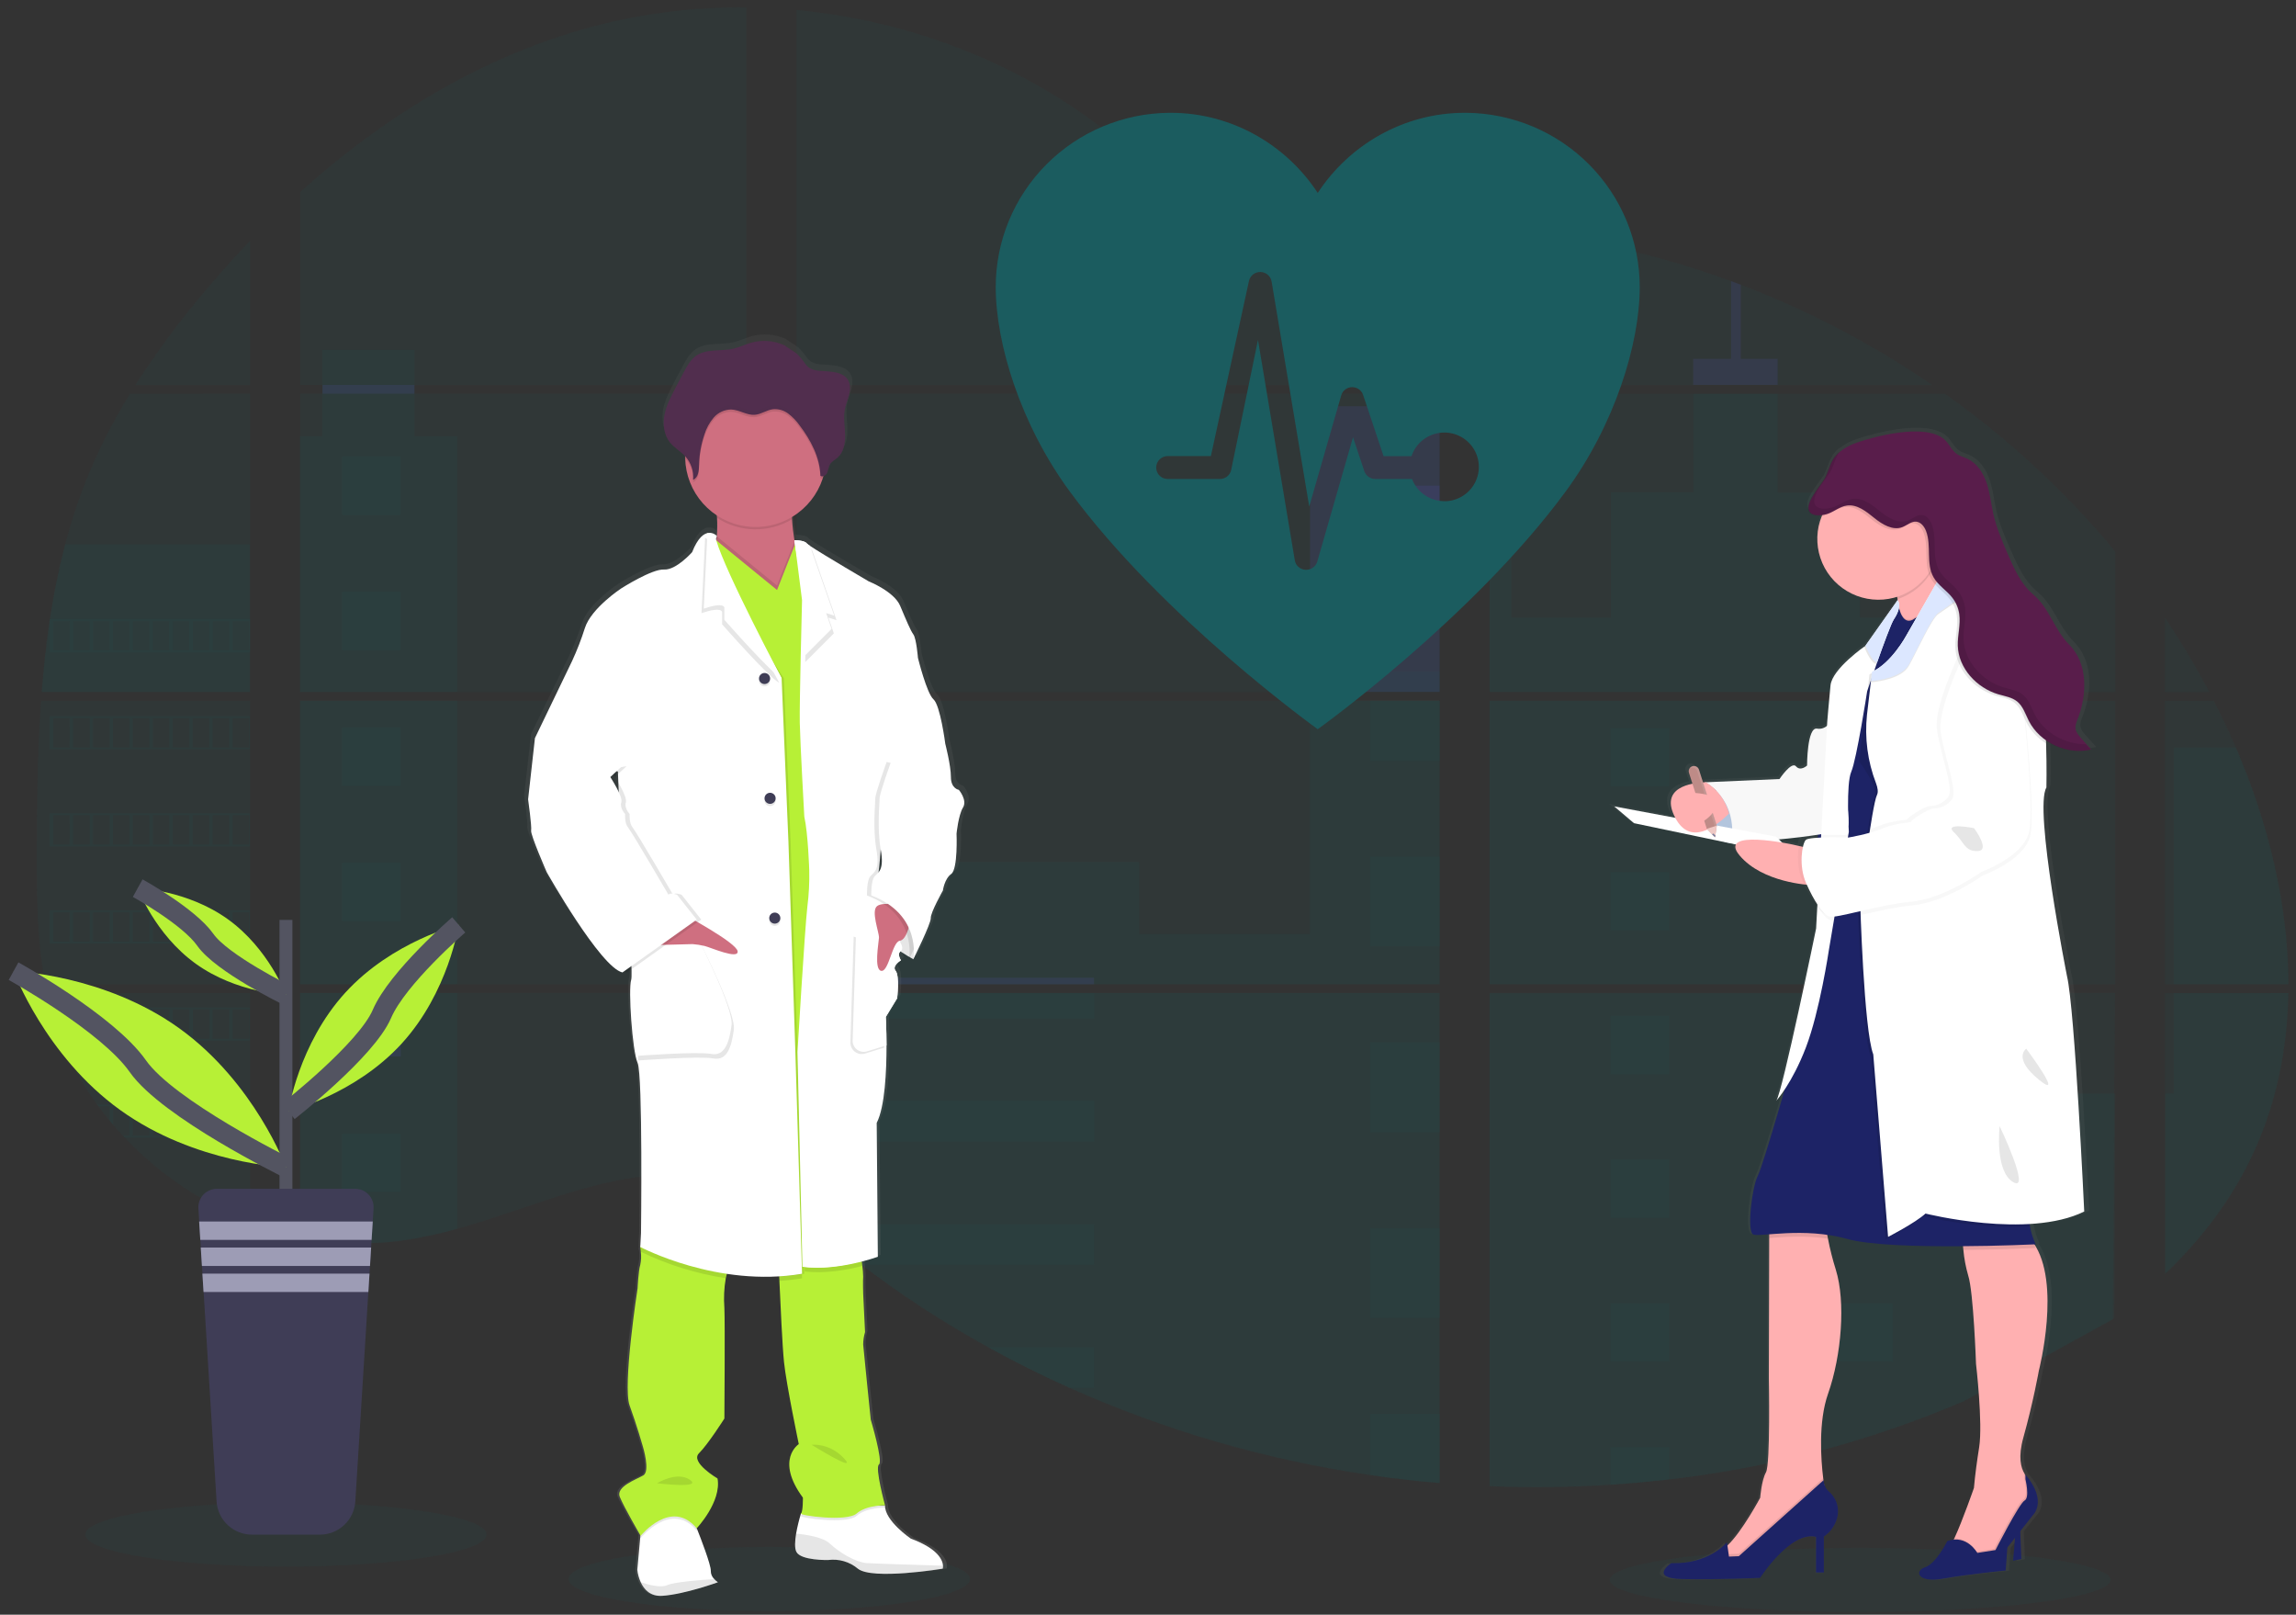 <svg width="229" height="161" viewBox="0 0 229 161" fill="none" xmlns="http://www.w3.org/2000/svg">
<rect x="0" y="0" width="229" height="161" fill="#333333" stroke="none"/>
<path opacity="0.1" d="M76.722 160.646C87.776 160.646 96.738 159.213 96.738 157.447C96.738 155.68 87.776 154.248 76.722 154.248C65.667 154.248 56.705 155.68 56.705 157.447C56.705 159.213 65.667 160.646 76.722 160.646Z" fill="#1B5C5F"/>
<path opacity="0.1" d="M185.528 160.735C199.322 160.735 210.505 159.303 210.505 157.536C210.505 155.77 199.322 154.337 185.528 154.337C171.733 154.337 160.55 155.77 160.55 157.536C160.55 159.303 171.733 160.735 185.528 160.735Z" fill="#1B5C5F"/>
<path opacity="0.1" d="M4.096 69.867H24.945V98.143H5.623C5.571 98.433 5.522 98.726 5.469 99.018H24.945V121.822C24.91 121.812 24.879 121.8 24.846 121.787C24.296 121.571 23.749 121.342 23.203 121.096L22.854 120.939C22.306 120.682 21.758 120.409 21.21 120.121C21.019 120.021 20.828 119.917 20.639 119.811C17.598 118.116 14.835 115.968 12.447 113.441C12.377 113.374 12.311 113.302 12.242 113.237C11.909 112.877 11.582 112.513 11.266 112.141L10.916 111.732C10.543 111.277 10.181 110.809 9.83 110.334C9.778 110.265 9.729 110.195 9.676 110.13C8.247 108.159 7.061 106.025 6.142 103.773C6.114 103.705 6.089 103.632 6.062 103.568C5.78 102.846 5.53 102.117 5.313 101.381C5.218 101.072 5.128 100.768 5.05 100.447C5.021 100.353 4.996 100.261 4.974 100.169C3.807 95.637 3.669 90.93 3.669 86.255C3.669 85.709 3.669 85.161 3.669 84.62C3.669 82.729 3.692 80.826 3.725 78.925C3.725 78.432 3.745 77.941 3.755 77.447C3.784 76.192 3.825 74.937 3.879 73.681C3.891 73.332 3.907 72.984 3.926 72.637C3.926 72.437 3.936 72.236 3.957 72.036C4.006 71.308 4.047 70.587 4.096 69.867Z" fill="#1B5C5F"/>
<path opacity="0.1" d="M24.945 38.384H13.509C15.368 35.488 17.399 32.706 19.591 30.052C21.29 27.975 23.084 25.951 24.945 24.002V38.384Z" fill="#1B5C5F"/>
<path opacity="0.1" d="M24.945 39.259V68.992H4.162C4.162 68.906 4.176 68.819 4.183 68.733C4.201 68.498 4.22 68.263 4.24 68.029C4.263 67.756 4.287 67.48 4.314 67.212C4.341 66.944 4.37 66.617 4.4 66.321C4.431 66.024 4.46 65.724 4.495 65.427C4.53 65.131 4.561 64.835 4.598 64.54C4.635 64.246 4.667 63.947 4.706 63.653C4.737 63.408 4.77 63.165 4.803 62.919C4.85 62.574 4.9 62.226 4.953 61.883C4.953 61.832 4.967 61.779 4.976 61.73C5.351 59.216 5.861 56.724 6.506 54.264C7.181 51.685 8.042 49.157 9.084 46.701C10.191 44.132 11.488 41.648 12.962 39.269L24.945 39.259Z" fill="#1B5C5F"/>
<path opacity="0.1" d="M29.922 69.865V98.143H74.451V69.865H29.922ZM29.922 99.016V123.3C30.177 123.353 30.43 123.404 30.68 123.447C31.021 123.513 31.36 123.572 31.707 123.623C31.773 123.633 31.841 123.643 31.913 123.65C32.048 123.672 32.188 123.69 32.324 123.709C32.667 123.756 33.008 123.795 33.351 123.825C33.513 123.842 33.677 123.856 33.842 123.868L34.238 123.899C34.454 123.915 34.667 123.928 34.879 123.934C35.01 123.934 35.142 123.946 35.278 123.95C35.38 123.95 35.483 123.95 35.59 123.95C35.697 123.95 35.849 123.95 35.978 123.95C36.155 123.95 36.331 123.95 36.506 123.95H36.742C36.919 123.95 37.096 123.95 37.27 123.934H37.282C37.404 123.934 37.527 123.934 37.65 123.917C37.684 123.919 37.719 123.919 37.753 123.917C37.855 123.917 37.958 123.917 38.057 123.903H38.129L38.817 123.85C39.043 123.829 39.271 123.803 39.501 123.778L39.969 123.723C41.875 123.457 43.759 123.059 45.608 122.529C49.762 121.377 53.825 119.764 57.977 118.582C63.344 117.059 69.275 116.311 74.462 118.173V99.016H29.922ZM74.451 38.384V0.738C69.576 0.685 64.714 1.253 59.984 2.426C48.708 5.245 38.591 11.359 29.922 19.167V38.382H32.157V39.255H29.922V68.992H74.451V39.257H41.333V38.384H74.451ZM131.647 25.668C128.858 25.57 126.084 24.691 123.576 23.333C118.78 20.737 114.949 16.729 110.668 13.346C101.773 6.3 90.742 2.048 79.425 0.993V38.384H142.993L143.151 38.218L131.647 25.668ZM137.438 24.645L143.578 31.35V22.888C141.522 23.141 139.72 23.744 137.446 24.637L137.438 24.645ZM143.578 129.33V99.016H130.495C130.46 98.887 130.425 98.757 130.384 98.626C130.423 98.757 130.456 98.887 130.493 99.016H79.433V120.939C79.918 121.297 80.397 121.673 80.871 122.055C81.382 122.464 81.888 122.895 82.395 123.318L82.907 123.739C83.151 123.944 83.398 124.148 83.646 124.34C84.139 124.738 84.637 125.131 85.14 125.518C85.388 125.722 85.643 125.906 85.896 126.098C89.907 129.15 94.138 131.904 98.556 134.338C99.546 134.883 100.545 135.415 101.553 135.935C102.225 136.276 102.901 136.615 103.578 136.944C104.597 137.439 105.624 137.916 106.66 138.375C116.205 142.639 126.298 145.565 136.651 147.069C138.951 147.407 141.259 147.673 143.576 147.866V129.328H143.782L143.578 129.33ZM79.433 39.257V68.992H143.586V39.257H79.433ZM79.433 69.865V98.143H143.586V69.865H79.433ZM148.566 22.851V32.291L156.403 23.734C153.806 23.317 151.194 23.019 148.566 22.841V22.851ZM148.566 69.875V98.143H210.963V69.865L148.566 69.875ZM210.735 131.575L210.955 99.016H148.566V148.191C152.585 148.359 156.61 148.311 160.624 148.048H160.694C162.611 147.928 164.52 147.754 166.419 147.525H166.462C176.596 146.351 186.505 143.72 195.879 139.714L210.735 131.575ZM222.995 74.522C222.76 73.972 222.516 73.426 222.267 72.886C221.803 71.864 221.312 70.871 220.807 69.877H215.938V98.143H228.247C228.241 90.138 226.205 81.962 223.001 74.511L222.995 74.522ZM215.938 99.026V127.03C219.406 123.723 222.335 119.94 224.445 115.614C226.982 110.406 228.142 104.766 228.237 99.022L215.938 99.026ZM215.938 61.636V68.994H220.351C219.016 66.461 217.545 64.001 215.944 61.625L215.938 61.636ZM173.621 28.398C173.297 28.276 172.972 28.151 172.646 28.031C169.201 26.765 165.681 25.712 162.105 24.879L150.113 37.975L149.883 38.218L150.037 38.386H192.719C186.775 34.314 180.366 30.958 173.627 28.388L173.621 28.398ZM193.97 39.267H149.441L148.566 40.064V68.992H156.236H156.249H210.971V54.98C206.021 49.023 200.307 43.736 193.977 39.257L193.97 39.267Z" fill="#1B5C5F"/>
<path opacity="0.1" d="M24.945 54.256V68.992H4.162C4.162 68.906 4.176 68.819 4.183 68.733C4.201 68.498 4.22 68.263 4.24 68.029C4.263 67.756 4.287 67.48 4.314 67.212C4.341 66.944 4.37 66.617 4.4 66.321C4.431 66.024 4.46 65.724 4.495 65.427C4.53 65.131 4.561 64.835 4.598 64.54C4.635 64.246 4.667 63.947 4.706 63.653C4.737 63.408 4.77 63.164 4.803 62.919C4.85 62.574 4.9 62.226 4.953 61.883C4.953 61.832 4.967 61.779 4.976 61.73C5.351 59.216 5.861 56.724 6.506 54.264L24.945 54.256Z" fill="#1B5C5F"/>
<path opacity="0.1" d="M45.598 43.514V68.992H29.922V43.514H32.157V34.888H41.331V43.514H45.598Z" fill="#1B5C5F"/>
<path opacity="0.1" d="M45.598 69.865H29.924V98.141H45.598V69.865Z" fill="#1B5C5F"/>
<path opacity="0.1" d="M29.922 99.018H45.598V122.525C43.749 123.054 41.864 123.452 39.959 123.717L39.491 123.774C39.261 123.801 39.033 123.823 38.807 123.846C38.581 123.868 38.346 123.885 38.118 123.899H38.047C37.948 123.899 37.841 123.911 37.745 123.913H37.64C37.517 123.913 37.393 123.925 37.27 123.93C37.096 123.94 36.921 123.942 36.742 123.944C36.666 123.944 36.594 123.944 36.518 123.944C36.342 123.944 36.167 123.944 35.99 123.944H35.602C35.497 123.944 35.397 123.944 35.288 123.944L34.891 123.93C34.686 123.93 34.464 123.907 34.25 123.893L33.856 123.864L33.365 123.819C33.02 123.789 32.677 123.75 32.338 123.703L31.927 123.645L31.722 123.617C31.379 123.564 31.04 123.506 30.695 123.441C30.442 123.398 30.191 123.345 29.936 123.294L29.922 99.018Z" fill="#1B5C5F"/>
<path opacity="0.1" d="M143.587 40.505H130.661V68.99H143.587V40.505Z" fill="#6C63FF"/>
<path opacity="0.1" d="M143.589 69.865V98.143H79.433V85.946H113.605V93.141H130.661V69.865H143.589Z" fill="#1B5C5F"/>
<path opacity="0.1" d="M143.792 129.336H143.587V147.887C141.272 147.692 138.965 147.427 136.664 147.092C126.306 145.583 116.208 142.651 106.66 138.38C103.903 137.145 101.202 135.797 98.558 134.336C94.141 131.901 89.909 129.147 85.896 126.097C84.888 125.328 83.893 124.542 82.911 123.738C82.231 123.18 81.555 122.607 80.871 122.051C80.397 121.669 79.918 121.293 79.433 120.933V99.018H130.491C130.456 98.888 130.421 98.757 130.384 98.628C130.423 98.757 130.46 98.888 130.495 99.018H143.587V129.324C143.656 129.326 143.724 129.332 143.792 129.336Z" fill="#1B5C5F"/>
<path opacity="0.1" d="M177.296 38.383H168.874V35.779H172.65V28.022C172.977 28.14 173.303 28.262 173.627 28.388V35.779H177.296V38.383Z" fill="#6C63FF"/>
<path opacity="0.1" d="M197.588 68.992H156.24C156.24 68.992 156.24 68.992 156.255 69.002L156.236 68.992H148.566V40.508H150.739V61.562H160.671V49.093H168.876V39.259H177.298V49.101H185.503V61.57H197.588V68.992Z" fill="#1B5C5F"/>
<path opacity="0.1" d="M148.566 69.865V98.143H197.588V69.865H148.566ZM210.895 131.429L210.963 109.047H197.588V99.031H148.566V148.191C152.585 148.359 156.61 148.311 160.624 148.048H160.694C162.611 147.928 164.52 147.754 166.419 147.525H166.462C176.596 146.351 186.505 143.72 195.879 139.714" fill="#1B5C5F"/>
<path opacity="0.1" d="M216.81 99.018H228.245C228.145 104.76 226.986 110.4 224.451 115.608C222.342 119.935 219.41 123.719 215.947 127.024V109.036H216.81V99.018Z" fill="#1B5C5F"/>
<path opacity="0.1" d="M228.251 98.143H216.809V74.511H223.001C226.205 81.962 228.241 90.138 228.251 98.143Z" fill="#1B5C5F"/>
<path opacity="0.1" d="M143.589 48.425H136.664V57.355H143.589V48.425Z" fill="#6C63FF"/>
<path opacity="0.1" d="M143.589 66.936H136.664V68.992H143.589V66.936Z" fill="#1B5C5F"/>
<path opacity="0.1" d="M143.589 69.865H136.664V75.865H143.589V69.865Z" fill="#1B5C5F"/>
<path opacity="0.1" d="M143.589 85.447H136.664V94.378H143.589V85.447Z" fill="#1B5C5F"/>
<path opacity="0.1" d="M143.589 103.958H136.664V112.889H143.589V103.958Z" fill="#1B5C5F"/>
<path opacity="0.1" d="M143.587 129.324C143.656 129.324 143.724 129.324 143.792 129.336H143.587V131.411H136.664V122.47H143.587V129.324Z" fill="#1B5C5F"/>
<path opacity="0.1" d="M143.587 140.978V147.876C141.272 147.682 138.965 147.416 136.664 147.081V140.978H143.587Z" fill="#1B5C5F"/>
<path opacity="0.1" d="M109.111 97.487H79.433V98.144H109.111V97.487Z" fill="#6C63FF"/>
<path opacity="0.1" d="M109.111 99.016H79.433V101.53H109.111V99.016Z" fill="#1B5C5F"/>
<path opacity="0.1" d="M109.111 109.772H79.433V113.815H109.111V109.772Z" fill="#1B5C5F"/>
<path opacity="0.1" d="M109.108 122.057V126.1H85.896C84.888 125.335 83.892 124.548 82.909 123.741C82.229 123.183 81.555 122.611 80.869 122.057H109.108Z" fill="#1B5C5F"/>
<path opacity="0.1" d="M109.108 134.34V138.379H106.658C103.904 137.143 101.204 135.795 98.558 134.334L109.108 134.34Z" fill="#1B5C5F"/>
<path opacity="0.1" d="M166.468 72.606H160.626V78.419H166.468V72.606Z" fill="#1B5C5F"/>
<path opacity="0.1" d="M39.973 45.52H34.131V51.333H39.973V45.52Z" fill="#1B5C5F"/>
<path opacity="0.1" d="M39.973 59.023H34.131V64.837H39.973V59.023Z" fill="#1B5C5F"/>
<path opacity="0.1" d="M39.973 72.526H34.131V78.34H39.973V72.526Z" fill="#1B5C5F"/>
<path opacity="0.1" d="M39.973 86.028H34.131V91.841H39.973V86.028Z" fill="#1B5C5F"/>
<path opacity="0.1" d="M39.973 99.531H34.131V105.345H39.973V99.531Z" fill="#6C63FF"/>
<path opacity="0.1" d="M39.973 113.035H34.131V118.848H39.973V113.035Z" fill="#1B5C5F"/>
<path opacity="0.1" d="M188.771 72.606H182.929V78.419H188.771V72.606Z" fill="#6C63FF"/>
<path opacity="0.1" d="M166.468 86.945H160.626V92.759H166.468V86.945Z" fill="#1B5C5F"/>
<path opacity="0.1" d="M188.771 86.945H182.929V92.759H188.771V86.945Z" fill="#6C63FF"/>
<path opacity="0.1" d="M166.468 101.283H160.626V107.096H166.468V101.283Z" fill="#1B5C5F"/>
<path opacity="0.1" d="M188.771 101.283H182.929V107.096H188.771V101.283Z" fill="#6C63FF"/>
<path opacity="0.1" d="M166.468 115.622H160.626V121.435H166.468V115.622Z" fill="#1B5C5F"/>
<path opacity="0.1" d="M188.771 115.622H182.929V121.435H188.771V115.622Z" fill="#6C63FF"/>
<path opacity="0.1" d="M166.468 129.962H160.626V135.775H166.468V129.962Z" fill="#1B5C5F"/>
<path opacity="0.1" d="M188.771 129.962H182.929V135.775H188.771V129.962Z" fill="#1B5C5F"/>
<path opacity="0.1" d="M160.626 148.048V144.299H166.466V147.514L160.626 148.048Z" fill="#1B5C5F"/>
<path opacity="0.1" d="M4.951 61.726V65.051H24.945V61.726H4.951ZM6.944 64.843H5.313V61.93H6.956L6.944 64.843ZM8.934 64.843H7.291V61.93H8.934V64.843ZM10.921 64.843H9.277V61.93H10.921V64.843ZM12.911 64.843H11.27V61.93H12.913L12.911 64.843ZM14.9 64.843H13.256V61.93H14.9V64.843ZM16.89 64.843H15.247V61.93H16.89V64.843ZM18.881 64.843H17.237V61.93H18.881V64.843ZM20.869 64.843H19.226V61.93H20.869V64.843ZM22.858 64.843H21.214V61.93H22.858V64.843ZM24.846 64.843H23.203V61.93H24.846V64.843Z" fill="#1B5C5F"/>
<path opacity="0.1" d="M4.951 71.402V74.728H24.945V71.402H4.951ZM6.944 74.518H5.313V71.613H6.956L6.944 74.518ZM8.934 74.518H7.291V71.613H8.934V74.518ZM10.921 74.518H9.277V71.613H10.921V74.518ZM12.911 74.518H11.27V71.613H12.913L12.911 74.518ZM14.9 74.518H13.256V71.613H14.9V74.518ZM16.89 74.518H15.247V71.613H16.89V74.518ZM18.881 74.518H17.237V71.613H18.881V74.518ZM20.869 74.518H19.226V71.613H20.869V74.518ZM22.858 74.518H21.214V71.613H22.858V74.518ZM24.846 74.518H23.203V71.613H24.846V74.518Z" fill="#1B5C5F"/>
<path opacity="0.1" d="M4.951 81.083V84.415H24.945V81.083H4.951ZM6.944 84.198H5.313V81.291H6.956L6.944 84.198ZM8.934 84.198H7.291V81.291H8.934V84.198ZM10.921 84.198H9.277V81.291H10.921V84.198ZM12.911 84.198H11.27V81.291H12.913L12.911 84.198ZM14.9 84.198H13.256V81.291H14.9V84.198ZM16.89 84.198H15.247V81.291H16.89V84.198ZM18.881 84.198H17.237V81.291H18.881V84.198ZM20.869 84.198H19.226V81.291H20.869V84.198ZM22.858 84.198H21.214V81.291H22.858V84.198ZM24.846 84.198H23.203V81.291H24.846V84.198Z" fill="#1B5C5F"/>
<path opacity="0.1" d="M4.951 90.764V94.085H24.945V90.764H4.951ZM6.944 93.879H5.313V90.97H6.956L6.944 93.879ZM8.934 93.879H7.291V90.97H8.934V93.879ZM10.921 93.879H9.277V90.97H10.921V93.879ZM12.911 93.879H11.27V90.97H12.913L12.911 93.879ZM14.9 93.879H13.256V90.97H14.9V93.879ZM16.89 93.879H15.247V90.97H16.89V93.879ZM18.881 93.879H17.237V90.97H18.881V93.879ZM20.869 93.879H19.226V90.97H20.869V93.879ZM22.858 93.879H21.214V90.97H22.858V93.879ZM24.846 93.879H23.203V90.97H24.846V93.879Z" fill="#1B5C5F"/>
<path opacity="0.1" d="M5.037 100.443C5.117 100.756 5.208 101.068 5.302 101.377V100.651H6.946V103.558H6.067C6.093 103.626 6.12 103.699 6.147 103.762H24.945V100.443H5.037ZM8.94 103.558H7.297V100.651H8.94V103.558ZM10.927 103.558H9.283V100.651H10.927V103.558ZM12.917 103.558H11.27V100.651H12.913L12.917 103.558ZM14.906 103.558H13.262V100.651H14.906V103.558ZM16.896 103.558H15.253V100.651H16.896V103.558ZM18.887 103.558H17.244V100.651H18.887V103.558ZM20.875 103.558H19.232V100.651H20.875V103.558ZM22.864 103.558H21.221V100.651H22.864V103.558ZM24.852 103.558H23.209V100.651H24.852V103.558Z" fill="#1B5C5F"/>
<path opacity="0.1" d="M9.68 110.124C9.731 110.189 9.78 110.263 9.834 110.328H10.921V111.724C11.038 111.863 11.153 112.002 11.272 112.133V110.32H12.915V113.237H12.25C12.315 113.304 12.379 113.376 12.455 113.441H24.951V110.124H9.68ZM14.9 113.237H13.256V110.332H14.9V113.237ZM16.89 113.237H15.247V110.332H16.89V113.237ZM18.881 113.237H17.237V110.332H18.881V113.237ZM20.869 113.237H19.226V110.332H20.869V113.237ZM22.858 113.237H21.214V110.332H22.858V113.237ZM24.846 113.237H23.203V110.332H24.846V113.237Z" fill="#1B5C5F"/>
<path opacity="0.1" d="M20.647 119.802C20.834 119.909 21.025 120.007 21.218 120.113V120.011H22.862V120.931L23.211 121.092V120.011H24.854V121.779C24.886 121.794 24.919 121.807 24.953 121.816V119.802H20.647Z" fill="#6C63FF"/>
<path opacity="0.1" d="M156.241 68.992H156.253H156.241ZM143.587 129.322H143.792H143.587ZM130.384 98.626C130.423 98.757 130.456 98.887 130.493 99.016C130.46 98.887 130.425 98.757 130.384 98.626ZM156.241 68.986H156.253H156.241ZM32.165 38.378V39.251H41.342V38.378H32.165ZM143.587 129.322H143.792H143.587ZM130.384 98.626C130.423 98.757 130.456 98.887 130.493 99.016C130.46 98.887 130.425 98.757 130.384 98.626ZM156.241 68.986H156.253H156.241ZM143.587 129.316H143.792H143.587ZM130.384 98.626C130.423 98.757 130.456 98.887 130.493 99.016C130.46 98.887 130.425 98.757 130.384 98.626Z" fill="#6C63FF"/>
<path d="M96.076 78.344C96.076 78.344 95.267 78.231 95.267 77.058C95.267 75.885 94.688 73.694 94.688 73.694C94.688 73.683 94.186 69.877 93.494 69.272C92.802 68.667 91.912 65.114 91.912 65.114C91.912 65.114 91.76 63.187 91.45 62.772C91.14 62.357 90.721 61.341 90.103 59.892C89.484 58.442 86.906 57.439 86.906 57.439C86.906 57.439 82.245 54.749 80.924 53.872C80.804 53.8 80.692 53.715 80.59 53.62C80.36 53.32 79.357 53.314 79.357 53.314C79.252 52.656 79.152 51.899 79.119 51.215C79.119 51.141 79.119 51.067 79.109 50.994C80.581 50.127 81.691 48.761 82.233 47.147C82.258 47.069 82.278 46.987 82.301 46.91C82.389 46.881 82.47 46.834 82.539 46.772C82.608 46.71 82.663 46.634 82.701 46.55C82.82 46.286 82.823 45.977 82.971 45.732C83.143 45.442 83.472 45.287 83.731 45.068C84.384 44.516 84.552 43.586 84.521 42.74C84.501 42.055 84.39 41.364 84.433 40.683L84.445 40.512C84.458 40.409 84.472 40.307 84.491 40.209C84.591 39.702 84.811 39.224 84.934 38.721C85.058 38.218 85.07 37.652 84.782 37.218C84.361 36.583 83.484 36.456 82.714 36.391C81.841 36.317 81.06 36.413 80.501 35.692C80.24 35.314 79.946 34.961 79.622 34.635C79.507 34.529 78.389 33.85 78.389 33.805C77.299 33.302 76.063 33.208 74.908 33.539C74.328 33.707 73.782 33.981 73.194 34.118C71.927 34.416 70.469 34.093 69.392 34.815C68.792 35.224 68.433 35.873 68.096 36.507C67.822 37.029 67.544 37.55 67.262 38.071C66.808 38.927 66.346 39.798 66.155 40.747C66.114 40.953 66.09 41.162 66.081 41.372V41.382C66.081 41.458 66.081 41.534 66.081 41.609V41.705C66.081 41.777 66.081 41.846 66.093 41.91C66.105 41.973 66.103 41.993 66.109 42.036C66.116 42.079 66.126 42.175 66.138 42.241C66.15 42.306 66.175 42.421 66.2 42.511C66.21 42.55 66.224 42.586 66.237 42.623C66.257 42.693 66.282 42.76 66.309 42.828C66.323 42.862 66.337 42.899 66.354 42.934C66.385 43.005 66.422 43.075 66.459 43.138C66.475 43.167 66.487 43.193 66.504 43.22C66.561 43.315 66.624 43.407 66.693 43.494C67.132 44.04 67.779 44.387 68.258 44.898C68.258 44.919 68.258 44.939 68.258 44.958C68.258 45.015 68.258 45.07 68.258 45.127C68.284 46.267 68.588 47.383 69.146 48.379C69.704 49.375 70.498 50.22 71.459 50.84C71.459 50.918 71.469 50.998 71.473 51.075C71.513 51.682 71.505 52.291 71.45 52.897C71.367 52.799 71.262 52.721 71.144 52.668C71.026 52.616 70.898 52.591 70.768 52.594C70.68 52.59 70.592 52.597 70.505 52.617L70.487 52.602V52.621C70.035 52.731 69.478 53.199 68.946 54.53C68.946 54.53 67.328 56.345 66.095 56.27C64.862 56.194 61.742 58.158 61.742 58.158C61.742 58.158 58.698 60.125 58.044 62.128C57.679 63.264 57.242 64.375 56.734 65.456L52.971 73.172L52.276 79.294C52.276 79.294 52.66 82.017 52.584 82.432C52.508 82.847 54.164 86.59 54.164 86.59C54.164 86.59 59.635 96.154 61.87 96.645L62.03 96.532C62.125 96.582 62.227 96.62 62.332 96.645L62.792 96.322C62.819 96.682 62.808 97.043 62.757 97.401C62.449 98.345 62.872 104.508 63.41 105.716C63.948 106.924 63.757 122.764 63.757 122.764L63.681 124.162C63.681 124.162 63.681 124.207 63.7 124.285L63.681 124.616L63.737 124.645C63.794 125.088 63.776 125.538 63.681 125.975C63.488 126.589 63.41 128.322 63.41 128.322C63.41 128.322 61.871 138.109 62.601 140.076C63.33 142.042 63.95 144.197 63.95 144.197C63.95 144.197 64.721 146.65 63.987 147.069C63.254 147.488 61.169 148.191 61.598 149.213C61.989 150.157 63.47 152.688 63.69 153.058L63.671 153.252L63.369 156.508C63.418 156.938 63.535 157.358 63.716 157.751C64.047 158.46 64.69 159.196 65.912 159.116C66.118 159.102 66.356 159.078 66.586 159.047C68.823 158.749 71.578 157.755 71.578 157.755C71.435 157.665 71.304 157.557 71.187 157.434C71.078 157.328 70.99 157.201 70.931 157.06C70.872 156.92 70.843 156.769 70.844 156.617C70.877 156.024 69.762 153.199 69.484 152.504C69.441 152.404 69.419 152.346 69.419 152.346C69.419 152.346 71.962 149.701 71.539 147.357C71.539 147.357 68.724 145.721 69.651 144.824C70.577 143.927 72.233 141.349 72.233 141.349C72.233 141.349 72.309 131.711 72.233 130.272C72.154 129.273 72.201 128.269 72.375 127.282C72.406 127.132 72.443 126.987 72.482 126.844C73.763 127.035 75.056 127.132 76.352 127.137C76.824 127.137 77.305 127.136 77.79 127.108C77.79 127.244 77.796 127.391 77.808 127.549C77.915 129.937 78.114 134.123 78.277 135.679C78.507 137.909 79.778 143.919 79.778 143.919C79.778 143.919 77.352 145.468 80.201 149.286C80.201 149.286 80.201 150.67 80.012 150.871C79.811 151.525 79.648 152.192 79.525 152.866C79.406 153.585 79.357 154.313 79.55 154.691C80.012 155.594 82.786 155.521 82.786 155.521L82.853 155.509C83.377 155.455 83.906 155.505 84.41 155.656C84.914 155.807 85.383 156.057 85.789 156.39C86.843 157.232 90.842 156.862 93.007 156.594C93.856 156.488 94.423 156.39 94.423 156.39C94.45 156.294 94.46 156.194 94.451 156.095C94.429 155.566 94.012 154.405 91.185 153.368C91.185 153.368 88.527 151.59 88.564 150.041H88.509H88.201C88.424 150.028 88.568 150.041 88.568 150.041C88.568 150.041 87.527 146.259 87.952 145.952C88.377 145.646 87.104 141.455 87.104 141.455C87.104 141.455 86.374 134.424 86.335 133.931C86.337 133.508 86.401 133.088 86.526 132.684L86.335 128.829C86.335 128.829 86.298 127.547 86.335 127.13C86.329 126.768 86.3 126.407 86.247 126.049C86.228 125.906 86.21 125.757 86.189 125.61C87.186 125.358 87.833 125.125 87.833 125.125L87.718 111.706C88.564 110.07 88.72 106.483 88.716 103.938C88.716 102.303 88.642 101.093 88.642 101.093L89.799 99.214C89.799 99.214 90.066 96.966 89.643 96.473C89.456 96.25 89.54 96.019 89.694 95.829C89.774 95.766 89.858 95.709 89.947 95.657C89.947 95.657 89.934 95.639 89.92 95.612C90.001 95.545 90.087 95.484 90.177 95.43C90.177 95.43 89.766 94.797 90.134 94.529C90.479 94.762 90.787 94.938 91.021 95.081C91.004 95.23 90.988 95.316 90.988 95.316L91.087 95.112C91.313 95.238 91.45 95.316 91.45 95.316C91.45 95.316 93.262 91.725 93.223 91.195C93.184 90.666 94.456 88.436 94.456 88.436C94.456 88.436 94.61 87.264 95.304 86.774C95.998 86.283 95.842 82.728 95.842 82.728C95.842 82.728 96.035 80.876 96.498 80.12C96.96 79.364 96.076 78.344 96.076 78.344ZM61.409 76.768L61.444 77.624C61.239 77.295 61.091 77.058 61.091 77.058L61.409 76.768Z" fill="url(#paint0_linear)"/>
<path d="M91.549 93.765L91.105 95.645C91.105 95.645 87.551 93.841 86.91 91.547C86.27 89.254 87.983 88.383 87.983 88.383L91.294 89.779L91.549 93.765Z" fill="white"/>
<path opacity="0.1" d="M91.549 93.765L91.105 95.645C91.105 95.645 87.551 93.841 86.91 91.547C86.27 89.254 87.983 88.383 87.983 88.383L91.294 89.779L91.549 93.765Z" fill="black"/>
<path d="M71.604 157.767C71.604 157.767 68.318 158.969 66.058 159.121C64.858 159.2 64.228 158.469 63.903 157.763C63.726 157.371 63.611 156.954 63.564 156.527L63.858 153.287L64.014 151.562L68.815 150.321L69.495 152.389L69.558 152.547C69.832 153.238 70.927 156.048 70.894 156.635C70.892 156.785 70.921 156.934 70.979 157.073C71.037 157.212 71.123 157.337 71.231 157.442C71.341 157.566 71.466 157.675 71.604 157.767Z" fill="white"/>
<path d="M94.055 156.12C94.063 156.218 94.054 156.317 94.026 156.412C94.026 156.412 86.997 157.579 85.559 156.412C85.153 156.071 84.681 155.818 84.171 155.67C83.662 155.521 83.127 155.48 82.601 155.549C82.601 155.549 79.881 155.623 79.427 154.732C79.238 154.358 79.287 153.632 79.404 152.917C79.524 152.246 79.683 151.583 79.881 150.932L79.99 150.846L80.637 150.329L88.213 150.106H88.27C88.233 151.647 90.842 153.415 90.842 153.415C93.613 154.437 94.022 155.592 94.055 156.12Z" fill="white"/>
<path opacity="0.1" d="M94.055 156.12C94.062 156.218 94.052 156.317 94.024 156.412C94.024 156.412 86.997 157.579 85.559 156.412C85.154 156.071 84.681 155.818 84.172 155.67C83.663 155.521 83.129 155.48 82.603 155.549C82.603 155.549 79.881 155.623 79.429 154.732C79.24 154.356 79.287 153.632 79.404 152.917C80.452 153.021 82.106 153.28 82.755 153.9C83.737 154.842 85.401 155.782 86.422 155.856C87.221 155.907 92.001 156.058 94.055 156.12Z" fill="black"/>
<path opacity="0.1" d="M71.605 157.767C71.605 157.767 68.318 158.969 66.058 159.121C64.858 159.2 64.228 158.469 63.905 157.761C64.741 158.041 65.902 158.336 66.512 158.066C67.235 157.747 69.799 157.541 71.237 157.453C71.346 157.572 71.47 157.678 71.605 157.767Z" fill="black"/>
<path d="M76.481 60.908C73.77 59.859 70.281 56.394 71.153 54.775C71.346 54.367 71.461 53.926 71.492 53.475C71.547 52.864 71.556 52.249 71.516 51.636C71.455 50.632 71.334 49.633 71.153 48.643C71.153 48.643 79.618 48.833 79.125 50.074C78.981 50.438 78.959 51.069 78.998 51.777C79.037 52.484 79.139 53.283 79.246 53.96C79.394 54.888 79.542 55.595 79.542 55.595C79.542 55.595 79.024 56.317 78.72 56.355C78.416 56.394 80.372 62.402 76.481 60.908Z" fill="#CF6F80"/>
<path opacity="0.1" d="M69.552 152.547L69.489 152.616C66.958 149.571 63.897 153.367 63.897 153.367L63.852 153.287L64.008 151.562L68.809 150.321L69.489 152.389L69.552 152.547Z" fill="black"/>
<path opacity="0.1" d="M88.272 150.32C88.272 150.32 86.424 150.282 85.438 151.148C84.452 152.015 79.686 151.336 79.891 151.148C79.952 151.055 79.989 150.948 79.998 150.838L80.645 150.32L88.221 150.098C88.25 150.235 88.272 150.32 88.272 150.32Z" fill="black"/>
<path d="M72.701 126.403C72.564 126.742 72.459 127.093 72.389 127.451C72.218 128.434 72.17 129.434 72.248 130.428C72.323 131.859 72.248 141.447 72.248 141.447C72.248 141.447 70.623 144.005 69.717 144.906C68.811 145.807 71.566 147.426 71.566 147.426C71.976 149.757 69.487 152.389 69.487 152.389C66.956 149.344 63.895 153.142 63.895 153.142C63.895 153.142 62.231 150.28 61.816 149.258C61.401 148.236 63.441 147.529 64.158 147.114C64.875 146.699 64.123 144.252 64.123 144.252C64.123 144.252 63.517 142.108 62.798 140.151C62.079 138.195 63.591 128.457 63.591 128.457C63.591 128.457 63.669 126.728 63.856 126.125C63.95 125.69 63.969 125.242 63.911 124.8C63.899 124.651 63.885 124.526 63.874 124.443C63.864 124.359 63.856 124.32 63.856 124.32L63.885 124.271L64.912 122.366C64.912 122.366 73.195 125.203 72.701 126.403Z" fill="#B7F036"/>
<path d="M88.272 150.096C88.272 150.096 86.424 150.057 85.438 150.914C84.452 151.77 79.686 151.102 79.891 150.914C80.097 150.725 80.08 149.333 80.08 149.333C77.284 145.535 79.669 143.994 79.669 143.994C79.669 143.994 78.42 138.015 78.194 135.797C78.036 134.248 77.841 130.084 77.736 127.707C77.691 126.685 77.664 125.982 77.664 125.982L79.949 125.524L80.243 125.464L85.752 124.365C85.752 124.365 85.904 125.387 86.007 126.223C86.058 126.58 86.087 126.94 86.093 127.3C86.056 127.709 86.093 128.989 86.093 128.989L86.28 132.825C86.158 133.228 86.095 133.646 86.093 134.066C86.13 134.555 86.847 141.549 86.847 141.549C86.847 141.549 88.094 145.724 87.668 146.024C87.243 146.325 88.272 150.096 88.272 150.096Z" fill="#B7F036"/>
<path opacity="0.1" d="M79.125 50.074C78.981 50.438 78.959 51.069 78.998 51.777C77.864 52.456 76.56 52.803 75.237 52.779C73.913 52.754 72.624 52.359 71.516 51.638C71.455 50.633 71.334 49.633 71.153 48.643C71.153 48.643 79.618 48.829 79.125 50.074Z" fill="black"/>
<path d="M82.397 45.557C82.399 46.294 82.282 47.026 82.052 47.726C81.538 49.294 80.482 50.631 79.073 51.5C77.663 52.37 75.99 52.715 74.35 52.475C72.709 52.236 71.206 51.427 70.107 50.192C69.008 48.956 68.383 47.374 68.342 45.724C68.342 45.667 68.342 45.614 68.342 45.557C68.326 44.628 68.496 43.706 68.843 42.843C69.189 41.981 69.704 41.196 70.358 40.534C71.012 39.871 71.792 39.345 72.653 38.986C73.514 38.627 74.438 38.442 75.371 38.442C76.304 38.442 77.228 38.627 78.089 38.986C78.949 39.345 79.73 39.871 80.384 40.534C81.038 41.196 81.553 41.981 81.899 42.843C82.245 43.706 82.415 44.628 82.399 45.557H82.397Z" fill="#CF6F80"/>
<path opacity="0.1" d="M76.481 60.908C73.77 59.859 70.281 56.395 71.153 54.776C71.346 54.367 71.461 53.926 71.492 53.476L75.204 56.511L77.5 58.386L79.246 53.962C79.394 54.89 79.542 55.597 79.542 55.597C79.542 55.597 79.024 56.319 78.72 56.358C78.416 56.397 80.372 62.402 76.481 60.908Z" fill="black"/>
<path d="M86.081 74.323L82.981 126.141L78.938 126.405L68.47 96.359L70.187 60.687L70.549 53.15L75.204 56.955L77.502 58.829L79.3 54.277L82.642 57.175L86.081 74.323Z" fill="#B7F036"/>
<path opacity="0.1" d="M72.701 126.403C72.564 126.742 72.459 127.093 72.389 127.452C69.447 127 66.59 126.112 63.913 124.817L63.858 124.788L63.876 124.459L63.887 124.287L64.914 122.382C64.914 122.382 73.194 125.203 72.701 126.403Z" fill="black"/>
<path opacity="0.1" d="M79.996 127.46C79.244 127.587 78.486 127.673 77.724 127.717C77.679 126.695 77.652 125.992 77.652 125.992L79.936 125.534L79.996 127.46Z" fill="black"/>
<path opacity="0.1" d="M85.994 126.233C84.534 126.611 82.278 127.036 80.259 126.771L80.23 125.475L85.74 124.375C85.74 124.375 85.892 125.387 85.994 126.233Z" fill="black"/>
<path opacity="0.1" d="M80.222 127.008C71.799 128.439 64.086 124.336 64.086 124.336L64.16 122.946C64.16 122.946 64.351 107.188 63.821 105.98C63.291 104.772 62.878 98.646 63.178 97.706C63.478 96.766 62.083 82.665 62.083 82.665L61.857 76.942L53.587 73.608L57.284 65.939C57.784 64.863 58.213 63.757 58.57 62.627C59.213 60.636 62.198 58.68 62.198 58.68C62.198 58.68 65.259 56.726 66.469 56.799C67.679 56.873 69.265 55.07 69.265 55.07C70.436 52.1 71.496 53.445 71.496 53.445C71.496 53.586 71.496 53.445 71.438 53.884C71.027 57.145 78.081 67.447 78.182 67.629L78.854 83.912L79.534 104.519L80.222 127.008Z" fill="black"/>
<path d="M79.996 127.008C71.574 128.438 63.858 124.336 63.858 124.336L63.934 122.946C63.934 122.946 64.125 107.188 63.593 105.98C63.061 104.772 62.65 98.646 62.952 97.705C63.254 96.765 61.857 82.665 61.857 82.665L61.629 76.941L53.355 73.595L57.052 65.926C57.551 64.85 57.98 63.744 58.338 62.614C58.979 60.623 61.966 58.667 61.966 58.667C61.966 58.667 65.027 56.713 66.235 56.787C67.443 56.86 69.031 55.057 69.031 55.057C70.204 52.087 71.496 53.432 71.496 53.432C71.496 53.573 71.372 53.637 71.438 53.872C72.342 57.034 77.856 67.434 77.956 67.616L78.636 83.9L79.316 104.506L79.996 127.008Z" fill="white"/>
<path opacity="0.1" d="M77.726 68.08C76.82 67.704 72.022 62.253 72.022 62.253V61.012C71.847 60.603 70.809 60.852 69.967 61.139L70.329 53.602L70.74 53.941C71.639 57.102 77.621 67.898 77.726 68.08Z" fill="black"/>
<path d="M77.954 67.629C77.046 67.253 72.247 61.801 72.247 61.801V60.56C72.073 60.151 71.035 60.401 70.193 60.687L70.557 53.15L70.968 53.49C71.869 56.65 77.853 67.449 77.954 67.629Z" fill="white"/>
<path opacity="0.1" d="M64.086 94.818C64.199 94.818 69.943 94.217 69.943 94.217C69.943 94.217 73.42 101.022 73.192 102.677C72.964 104.333 72.551 105.799 71.153 105.539C69.754 105.279 63.624 105.743 63.624 105.743L64.086 94.818Z" fill="black"/>
<path d="M63.858 94.366C63.971 94.366 69.715 93.765 69.715 93.765C69.715 93.765 73.19 100.572 72.964 102.225C72.738 103.879 72.321 105.347 70.924 105.087C69.528 104.827 63.396 105.291 63.396 105.291L63.858 94.366Z" fill="white"/>
<path d="M68.186 91.171C68.186 91.171 73.457 93.99 73.57 94.85C73.683 95.711 70.888 94.474 70.284 94.325C69.886 94.23 69.481 94.167 69.074 94.137L65.045 94.245L68.186 91.171Z" fill="#CF6F80"/>
<path opacity="0.1" d="M76.255 68.432C76.561 68.432 76.81 68.185 76.81 67.88C76.81 67.576 76.561 67.329 76.255 67.329C75.949 67.329 75.701 67.576 75.701 67.88C75.701 68.185 75.949 68.432 76.255 68.432Z" fill="black"/>
<path d="M76.255 68.207C76.561 68.207 76.81 67.96 76.81 67.655C76.81 67.351 76.561 67.103 76.255 67.103C75.949 67.103 75.701 67.351 75.701 67.655C75.701 67.96 75.949 68.207 76.255 68.207Z" fill="#3F3D56"/>
<path opacity="0.1" d="M77.276 92.324C77.582 92.324 77.831 92.076 77.831 91.772C77.831 91.467 77.582 91.22 77.276 91.22C76.97 91.22 76.721 91.467 76.721 91.772C76.721 92.076 76.97 92.324 77.276 92.324Z" fill="black"/>
<path d="M77.276 92.097C77.582 92.097 77.831 91.85 77.831 91.545C77.831 91.24 77.582 90.993 77.276 90.993C76.97 90.993 76.721 91.24 76.721 91.545C76.721 91.85 76.97 92.097 77.276 92.097Z" fill="#3F3D56"/>
<path opacity="0.1" d="M76.808 80.378C77.114 80.378 77.362 80.131 77.362 79.826C77.362 79.521 77.114 79.274 76.808 79.274C76.501 79.274 76.253 79.521 76.253 79.826C76.253 80.131 76.501 80.378 76.808 80.378Z" fill="black"/>
<path d="M76.808 80.153C77.114 80.153 77.362 79.906 77.362 79.601C77.362 79.296 77.114 79.049 76.808 79.049C76.501 79.049 76.253 79.296 76.253 79.601C76.253 79.906 76.501 80.153 76.808 80.153Z" fill="#3F3D56"/>
<path d="M89.593 94.022C89.593 94.022 89.971 94.586 89.593 94.85C89.215 95.114 89.63 95.751 89.63 95.751C89.63 95.751 88.687 96.301 89.102 96.796C89.517 97.291 89.254 99.525 89.254 99.525L88.12 101.393C88.12 101.393 88.188 102.597 88.192 104.224C88.192 106.763 88.042 110.332 87.213 111.959L87.328 125.309C87.328 125.309 83.357 126.752 80.033 126.313L79.54 104.891C79.54 104.891 80.259 92.742 80.524 90.412C80.679 89.202 80.742 87.983 80.713 86.763C80.713 86.763 80.6 83.117 80.22 81.424C80.22 81.424 79.809 74.092 79.768 72.062C79.749 71.091 79.801 68.258 79.858 65.564C79.922 62.618 79.994 59.841 79.994 59.841L79.244 53.937C79.244 53.937 79.994 53.862 80.22 54.162C80.321 54.256 80.431 54.34 80.549 54.413C81.843 55.284 86.415 57.962 86.415 57.962C86.415 57.962 88.946 58.964 89.552 60.399C90.158 61.834 90.579 62.852 90.873 63.26C91.167 63.669 91.327 65.591 91.327 65.591C91.327 65.591 92.198 69.127 92.878 69.726C93.558 70.325 94.055 74.135 94.055 74.135L88.046 78.836C88.046 78.836 87.519 86.657 87.406 86.96C87.293 87.262 89.593 94.022 89.593 94.022Z" fill="white"/>
<path d="M89.821 94.022C89.821 94.022 90.197 94.586 89.821 94.85C89.445 95.114 89.856 95.751 89.856 95.751C89.856 95.751 88.919 96.308 89.33 96.802C89.741 97.297 89.482 99.531 89.482 99.531L88.348 101.399C88.348 101.399 88.416 102.603 88.422 104.23C88.422 106.769 88.272 110.338 87.442 111.965L87.555 125.315C87.555 125.315 83.579 126.758 80.259 126.319L79.768 104.897C79.768 104.897 80.487 92.749 80.752 90.418C80.907 89.209 80.97 87.989 80.939 86.77C80.939 86.77 80.826 83.123 80.448 81.43C80.448 81.43 80.037 74.098 79.994 72.069C79.975 71.098 80.029 68.264 80.084 65.57C80.148 62.625 80.22 59.847 80.22 59.847L79.23 53.864C79.23 53.864 80.22 53.864 80.448 54.168C80.548 54.264 80.658 54.348 80.777 54.42C82.071 55.291 86.645 57.968 86.645 57.968C86.645 57.968 89.174 58.97 89.78 60.405C90.386 61.84 90.807 62.858 91.103 63.267C91.399 63.675 91.555 65.597 91.555 65.597C91.555 65.597 92.426 69.133 93.106 69.732C93.786 70.331 94.277 74.133 94.277 74.133L88.268 78.835C88.268 78.835 87.74 86.655 87.625 86.958C87.51 87.26 89.821 94.022 89.821 94.022Z" fill="white"/>
<path opacity="0.1" d="M82.625 61.582L83.168 63.156L80.312 66.018C80.376 63.075 80.448 60.295 80.448 60.295L79.458 54.312C79.458 54.312 80.448 54.312 80.676 54.616C80.776 54.711 80.886 54.795 81.005 54.865L83.433 61.836L82.625 61.582Z" fill="black"/>
<path d="M82.397 61.13L82.942 62.704L80.086 65.566C80.15 62.62 80.222 59.843 80.222 59.843L79.23 53.859C79.23 53.859 80.222 53.859 80.448 54.164C80.549 54.259 80.659 54.343 80.777 54.415L83.207 61.384L82.397 61.13Z" fill="white"/>
<path opacity="0.1" d="M82.397 45.557C82.399 46.294 82.282 47.026 82.052 47.726C82.013 47.732 81.974 47.73 81.936 47.72C81.898 47.711 81.862 47.694 81.83 47.67C81.777 45.831 80.867 44.103 79.747 42.634C79.433 42.19 79.052 41.797 78.618 41.469C78.178 41.14 77.632 40.987 77.085 41.037C76.469 41.121 75.924 41.538 75.302 41.591C74.48 41.659 73.745 41.093 72.929 41.064C72.598 41.067 72.271 41.141 71.97 41.279C71.669 41.418 71.402 41.619 71.185 41.869C70.757 42.374 70.439 42.961 70.251 43.594C69.928 44.555 69.752 45.558 69.729 46.571C69.719 47.143 69.663 47.861 69.129 48.069C69.169 47.648 69.121 47.224 68.988 46.822C68.855 46.42 68.639 46.051 68.355 45.737L68.342 45.724C68.342 45.667 68.342 45.614 68.342 45.557C68.326 44.628 68.496 43.706 68.843 42.843C69.189 41.981 69.704 41.196 70.358 40.534C71.012 39.871 71.792 39.345 72.653 38.986C73.514 38.627 74.438 38.442 75.371 38.442C76.304 38.442 77.228 38.627 78.089 38.986C78.949 39.345 79.73 39.871 80.384 40.534C81.038 41.196 81.553 41.981 81.899 42.843C82.245 43.706 82.415 44.628 82.399 45.557H82.397Z" fill="black"/>
<path d="M78.281 34.451C77.213 33.951 75.999 33.857 74.867 34.185C74.297 34.353 73.761 34.624 73.184 34.761C71.952 35.058 70.514 34.737 69.456 35.454C68.868 35.863 68.515 36.509 68.186 37.137L67.365 38.694C66.917 39.547 66.465 40.413 66.278 41.352C66.091 42.29 66.204 43.34 66.802 44.095C67.237 44.645 67.88 44.99 68.353 45.507C68.636 45.822 68.85 46.191 68.983 46.592C69.116 46.993 69.164 47.417 69.125 47.838C69.661 47.633 69.712 46.914 69.725 46.341C69.748 45.329 69.924 44.325 70.246 43.365C70.434 42.731 70.752 42.144 71.181 41.64C71.398 41.39 71.665 41.189 71.966 41.05C72.267 40.911 72.594 40.838 72.925 40.834C73.747 40.863 74.484 41.427 75.298 41.36C75.914 41.309 76.461 40.89 77.081 40.808C77.628 40.756 78.174 40.91 78.613 41.239C79.048 41.567 79.428 41.96 79.741 42.404C80.863 43.874 81.773 45.597 81.826 47.441C82.058 47.611 82.393 47.39 82.508 47.128C82.623 46.867 82.627 46.56 82.773 46.311C82.942 46.022 83.264 45.869 83.517 45.652C84.158 45.102 84.318 44.177 84.293 43.336C84.269 42.496 84.104 41.644 84.265 40.818C84.361 40.311 84.579 39.837 84.698 39.336C84.817 38.835 84.832 38.273 84.55 37.842C84.139 37.208 83.274 37.084 82.52 37.024C81.664 36.951 80.898 37.045 80.351 36.327C80.095 35.953 79.806 35.601 79.489 35.277C79.38 35.17 78.281 34.496 78.281 34.451Z" fill="#512E4E"/>
<path opacity="0.1" d="M55.953 77.557L53.807 73.608L53.127 79.701C53.127 79.701 53.505 82.408 53.429 82.823C53.353 83.238 54.978 86.958 54.978 86.958C54.978 86.958 60.345 96.471 62.537 96.962L69.943 91.696L67.979 89.215C67.979 89.215 67.299 88.951 67.128 89.215C67.128 89.215 63.482 82.972 63.104 82.52C62.726 82.068 62.8 81.167 62.8 81.167C62.8 81.167 62.233 80.566 62.422 80.002C62.611 79.438 61.327 77.481 61.327 77.481L62.498 76.392L55.953 77.557Z" fill="black"/>
<path d="M53.92 73.158L53.353 73.608L52.673 79.701C52.673 79.701 53.051 82.408 52.975 82.823C52.899 83.238 54.526 86.958 54.526 86.958C54.526 86.958 59.891 96.471 62.083 96.962L69.491 91.696L67.525 89.215C67.525 89.215 66.845 88.951 66.674 89.215C66.674 89.215 63.028 82.972 62.65 82.52C62.272 82.068 62.348 81.167 62.348 81.167C62.348 81.167 61.781 80.566 61.97 80.002C62.159 79.438 60.873 77.481 60.873 77.481L62.044 76.392L53.92 73.158Z" fill="white"/>
<path opacity="0.1" d="M89.102 97.029C89.513 97.526 89.254 99.756 89.254 99.756L88.12 101.624C88.12 101.624 88.188 102.83 88.192 104.455L86.286 105.048C86.114 105.102 85.931 105.114 85.753 105.083C85.576 105.052 85.408 104.979 85.264 104.87C85.12 104.761 85.005 104.62 84.927 104.458C84.849 104.296 84.812 104.118 84.817 103.938L85.146 93.389L89.593 95.081C89.215 95.343 89.63 95.985 89.63 95.985C89.63 95.985 88.687 96.532 89.102 97.029Z" fill="black"/>
<path d="M89.33 96.802C89.741 97.299 89.482 99.531 89.482 99.531L88.349 101.399C88.349 101.399 88.416 102.603 88.422 104.23L86.481 104.833C86.312 104.886 86.134 104.897 85.96 104.866C85.786 104.836 85.621 104.764 85.481 104.658C85.34 104.552 85.227 104.413 85.151 104.255C85.075 104.096 85.038 103.922 85.043 103.746L85.374 93.164L89.823 94.856C89.443 95.118 89.858 95.757 89.858 95.757C89.858 95.757 88.92 96.307 89.33 96.802Z" fill="white"/>
<path d="M90.803 91.774C90.803 91.774 90.501 93.693 89.745 93.806C88.989 93.918 88.65 96.911 87.897 96.804C87.143 96.698 87.642 94.022 87.668 93.503C87.695 92.984 86.847 90.834 87.482 90.345C88.116 89.856 90.125 90.345 90.125 90.345L90.803 91.774Z" fill="#CF6F80"/>
<path opacity="0.1" d="M92.412 76.993L93.837 74.131C93.837 74.131 94.404 76.312 94.404 77.477C94.404 78.642 95.197 78.757 95.197 78.757C95.197 78.757 96.066 79.779 95.608 80.523C95.15 81.267 94.965 83.119 94.965 83.119C94.965 83.119 95.115 86.653 94.435 87.142C93.755 87.63 93.613 88.797 93.613 88.797C93.613 88.797 92.364 91.015 92.403 91.543C92.442 92.07 90.666 95.641 90.666 95.641C90.666 95.641 91.534 91.203 86.471 89.286C86.471 89.286 86.432 87.779 86.81 87.366C87.188 86.954 87.777 86.766 87.408 84.678C87.038 82.591 87.301 80.098 87.301 79.597C87.301 79.096 88.435 75.973 88.435 75.973L92.412 76.993Z" fill="black"/>
<path d="M93.028 73.722L94.273 74.131C94.273 74.131 94.842 76.312 94.842 77.477C94.842 78.642 95.635 78.757 95.635 78.757C95.635 78.757 96.504 79.779 96.046 80.523C95.588 81.267 95.405 83.119 95.405 83.119C95.405 83.119 95.555 86.653 94.875 87.142C94.195 87.63 94.043 88.797 94.043 88.797C94.043 88.797 92.796 91.015 92.835 91.543C92.874 92.07 91.095 95.641 91.095 95.641C91.095 95.641 91.966 91.203 86.9 89.286C86.9 89.286 86.863 87.779 87.241 87.367C87.619 86.954 88.209 86.766 87.839 84.678C87.469 82.591 87.732 80.098 87.732 79.597C87.732 79.096 88.866 75.973 88.866 75.973L93.028 73.722Z" fill="white"/>
<path opacity="0.1" d="M65.532 147.897C65.532 147.897 67.516 146.656 68.819 147.557C70.121 148.459 65.532 147.897 65.532 147.897Z" fill="black"/>
<path opacity="0.1" d="M80.951 144.06C80.951 144.06 82.707 143.835 84.183 145.415C85.657 146.995 80.951 144.06 80.951 144.06Z" fill="black"/>
<g opacity="0.1">
<path opacity="0.1" d="M83.521 45.205C83.268 45.421 82.944 45.577 82.775 45.865C82.631 46.112 82.627 46.417 82.512 46.683C82.397 46.948 82.062 47.165 81.83 46.997C81.777 45.158 80.865 43.431 79.745 41.959C79.432 41.514 79.052 41.121 78.617 40.794C78.178 40.465 77.63 40.311 77.083 40.362C76.467 40.446 75.924 40.863 75.302 40.914C74.48 40.984 73.743 40.417 72.927 40.389C72.596 40.392 72.269 40.466 71.969 40.605C71.668 40.744 71.401 40.946 71.185 41.196C70.756 41.7 70.438 42.286 70.251 42.919C69.928 43.88 69.752 44.883 69.729 45.896C69.716 46.466 69.663 47.177 69.133 47.39C69.145 47.541 69.145 47.693 69.133 47.844C69.667 47.639 69.721 46.92 69.733 46.347C69.756 45.335 69.932 44.332 70.255 43.371C70.442 42.738 70.76 42.15 71.189 41.646C71.406 41.396 71.673 41.195 71.973 41.056C72.273 40.918 72.6 40.844 72.931 40.841C73.753 40.869 74.493 41.433 75.306 41.366C75.922 41.315 76.469 40.896 77.087 40.814C77.635 40.763 78.182 40.916 78.621 41.245C79.056 41.573 79.436 41.966 79.749 42.41C80.869 43.88 81.781 45.603 81.834 47.447C82.066 47.617 82.401 47.396 82.516 47.134C82.631 46.873 82.635 46.566 82.779 46.317C82.948 46.029 83.272 45.875 83.525 45.658C84.166 45.109 84.326 44.183 84.301 43.343C84.301 43.316 84.301 43.289 84.301 43.265C84.262 43.993 84.067 44.735 83.521 45.205Z" fill="black"/>
<path opacity="0.1" d="M68.357 45.06C67.884 44.542 67.239 44.197 66.806 43.649C66.441 43.164 66.232 42.581 66.208 41.975C66.143 42.732 66.356 43.486 66.806 44.099C67.239 44.649 67.884 44.994 68.357 45.511C68.81 46.017 69.083 46.658 69.131 47.335C69.162 46.923 69.11 46.51 68.977 46.119C68.844 45.728 68.633 45.367 68.357 45.06Z" fill="black"/>
<path opacity="0.1" d="M84.702 38.889C84.581 39.389 84.365 39.866 84.267 40.371C84.208 40.708 84.187 41.051 84.203 41.393C84.21 41.198 84.231 41.004 84.267 40.812C84.365 40.305 84.581 39.831 84.702 39.33C84.773 39.054 84.796 38.768 84.77 38.484C84.757 38.62 84.734 38.755 84.702 38.889Z" fill="black"/>
</g>
<path opacity="0.1" d="M28.519 156.208C39.574 156.208 48.535 154.775 48.535 153.009C48.535 151.242 39.574 149.81 28.519 149.81C17.464 149.81 8.503 151.242 8.503 153.009C8.503 154.775 17.464 156.208 28.519 156.208Z" fill="#1B5C5F"/>
<path d="M29.164 91.727H27.876V120.583H29.164V91.727Z" fill="#535461"/>
<path d="M37.258 120.495L37.178 121.795L37.063 123.635L37.015 124.4L36.903 126.239L36.853 127.004L36.738 128.843L35.44 149.708C35.383 150.605 34.985 151.448 34.327 152.064C33.668 152.68 32.798 153.023 31.894 153.023H25.144C24.24 153.023 23.371 152.68 22.712 152.064C22.054 151.448 21.657 150.605 21.601 149.708L20.308 128.829L20.193 126.989L20.146 126.225L20.031 124.385L19.984 123.621L19.869 121.781L19.787 120.481C19.772 120.231 19.81 119.98 19.896 119.745C19.983 119.51 20.117 119.294 20.29 119.112C20.463 118.93 20.672 118.785 20.903 118.686C21.134 118.588 21.384 118.537 21.636 118.537H35.442C35.693 118.539 35.941 118.593 36.17 118.694C36.399 118.795 36.606 118.942 36.776 119.125C36.946 119.309 37.077 119.525 37.159 119.761C37.242 119.996 37.276 120.246 37.258 120.495Z" fill="#3F3D56"/>
<path d="M37.178 121.795L37.063 123.629H19.976L19.861 121.795H37.178Z" fill="#9D9CB5"/>
<path d="M37.016 124.394L36.903 126.229H20.138L20.023 124.394H37.016Z" fill="#9D9CB5"/>
<path d="M36.853 126.996L36.74 128.829H20.3L20.185 126.996H36.853Z" fill="#9D9CB5"/>
<path d="M17.895 102.542C25.395 107.943 28.525 116.389 28.525 116.389C28.525 116.389 19.487 116.08 11.985 110.68C4.483 105.279 1.358 96.835 1.358 96.835C1.358 96.835 10.393 97.142 17.895 102.542Z" fill="#B7F036"/>
<path d="M1.352 96.835C1.352 96.835 10.736 102.017 13.745 106.307C16.755 110.598 28.525 116.389 28.525 116.389" stroke="#535461" stroke-width="2" stroke-miterlimit="10"/>
<path d="M22.736 91.663C26.818 94.6 28.525 99.198 28.525 99.198C28.525 99.198 23.605 99.03 19.522 96.093C15.438 93.155 13.735 88.556 13.735 88.556C13.735 88.556 18.653 88.724 22.736 91.663Z" fill="#B7F036"/>
<path d="M13.735 88.556C13.735 88.556 18.842 91.377 20.479 93.711C22.116 96.046 28.525 99.198 28.525 99.198" stroke="#535461" stroke-width="2" stroke-miterlimit="10"/>
<path d="M34.452 98.965C29.762 104.093 28.77 110.796 28.77 110.796C28.77 110.796 35.382 109.181 40.068 104.05C44.754 98.92 45.75 92.219 45.75 92.219C45.75 92.219 39.142 93.836 34.452 98.965Z" fill="#B7F036"/>
<path d="M45.754 92.221C45.754 92.221 39.645 97.479 38.092 101.101C36.539 104.723 28.77 110.796 28.77 110.796" stroke="#535461" stroke-width="2" stroke-miterlimit="10"/>
<path d="M206.608 97.16C206.608 97.16 203.216 80.37 204.515 78.281C204.515 78.281 204.562 76.339 204.484 73.863C204.484 73.769 204.484 73.675 204.484 73.579C204.712 73.731 204.95 73.867 205.197 73.988C206.393 74.6 207.766 74.776 209.079 74.487L208.052 73.348C207.806 73.076 207.549 72.782 207.495 72.422C207.442 72.062 207.59 71.742 207.717 71.421C208.693 68.968 208.744 65.883 206.865 64.011C205.277 62.437 204.891 60.405 203.167 58.968C201.908 57.915 201.216 56.372 200.562 54.88C200.01 53.619 199.453 52.347 199.137 51.01C198.89 49.966 198.792 48.884 198.453 47.864C198.114 46.844 197.479 45.853 196.487 45.397C196.133 45.236 195.741 45.144 195.419 44.929C194.995 44.645 194.741 44.183 194.435 43.778C192.88 41.734 187.672 42.938 185.207 43.768C184.537 43.977 183.916 44.319 183.383 44.774L183.405 44.737C183.424 44.706 183.447 44.676 183.467 44.645C183.197 44.862 182.964 45.121 182.777 45.411C182.417 45.978 182.267 46.638 181.968 47.251C181.606 47.977 179.595 50.003 180.46 50.818C180.52 50.873 180.59 50.917 180.665 50.949C180.99 51.083 181.347 51.119 181.692 51.051L181.655 51.139C181.36 51.859 181.209 52.629 181.21 53.406C181.21 56.764 183.993 59.487 187.43 59.487C188.076 59.488 188.718 59.389 189.334 59.195C189.348 59.273 189.361 59.35 189.375 59.428C189.375 59.459 189.385 59.489 189.389 59.52L189.281 59.671C189.275 59.662 189.269 59.653 189.262 59.645L186.037 64.129C185.544 64.475 182.705 66.519 182.545 68.052C182.376 69.73 182.208 71.695 182.208 71.695L182.185 72.116C182.044 72.233 181.879 72.318 181.702 72.366C181.525 72.413 181.339 72.422 181.158 72.392C180.152 72.228 180.152 76.071 180.152 76.071C180.152 76.071 179.482 76.684 179.022 76.153C178.562 75.621 177.346 77.422 177.346 77.422L169.724 77.749L169.55 77.759L169.139 76.494C169.095 76.361 168.999 76.25 168.874 76.186C168.748 76.122 168.602 76.11 168.467 76.153C168.435 76.163 168.404 76.176 168.375 76.192L168.346 76.208L168.293 76.245L168.266 76.269C168.251 76.283 168.237 76.297 168.225 76.312L168.2 76.341L168.188 76.353C168.14 76.418 168.109 76.494 168.096 76.573C168.083 76.653 168.089 76.734 168.114 76.811L168.467 77.896C166.996 78.191 165.493 79.021 166.719 81.306L160.503 80.163L162.514 81.844L172.896 83.975C172.758 84.221 172.849 84.576 173.278 85.077C175.127 87.238 178.496 87.825 179.852 87.976C180.21 88.773 180.657 89.527 181.185 90.224L181.068 92.377C181.068 92.377 177.635 108.783 177.007 109.615C177.324 109.257 177.614 108.876 177.876 108.476C176.879 111.847 175.486 116.46 175.121 117.151C174.533 118.255 173.989 122.721 174.659 123.008C174.864 123.096 175.452 123.053 176.29 122.989V123.359L176.253 137.38C176.253 137.38 176.421 145.979 175.959 146.799C175.497 147.619 175.373 149.338 175.373 149.338C175.373 149.338 173.525 152.729 172.06 154.092C172.05 154.103 172.039 154.112 172.027 154.121L171.982 153.802C171.982 153.802 170.221 156.014 166.327 155.889C166.327 155.889 163.983 157.406 167.459 157.488C170.934 157.569 175.373 157.365 175.373 157.365C175.373 157.365 178.473 152.663 181.07 153.277V156.84H181.865V153.219C182.233 152.978 182.549 152.664 182.792 152.298C183.036 151.931 183.202 151.52 183.28 151.087C183.348 150.642 183.298 150.187 183.136 149.766C182.973 149.346 182.703 148.975 182.352 148.69C182.194 148.548 182.068 148.375 181.98 148.182C181.893 147.99 181.847 147.781 181.844 147.57L181.816 147.594C181.816 147.523 181.797 147.449 181.789 147.373C181.561 145.534 181.275 141.738 182.284 138.929C183.666 135.078 184.085 129.714 183.079 126.521C182.754 125.501 182.487 124.463 182.28 123.412C182.255 123.28 182.233 123.153 182.212 123.034C182.9 123.127 183.581 123.263 184.252 123.443C186.583 124.083 191.684 124.201 196.039 124.167C196.049 124.285 196.062 124.41 196.076 124.535C196.154 125.401 196.316 126.258 196.561 127.094C197.107 128.729 197.358 135.939 197.358 135.939C197.358 135.939 198.062 141.867 197.678 144.279C197.473 145.619 197.267 146.967 197.15 148.32V148.346C197.15 148.346 195.996 151.617 195.152 153.393C195.131 153.438 195.108 153.483 195.088 153.526C194.863 153.546 194.641 153.595 194.428 153.671C194.428 153.671 193.297 155.92 192.169 156.292C191.041 156.664 191.415 157.888 193.968 157.438C196.522 156.989 200.377 156.621 200.377 156.621L200.544 154.327L201.329 153.35L201.123 155.638L201.959 155.474L201.848 152.692L203.132 151.094C203.132 151.094 204.683 149.72 202.378 147.018V147.077C202.354 147.038 202.331 146.997 202.304 146.958V146.946C201.922 146.357 201.618 145.26 202.175 143.312C203.181 139.792 203.767 136.597 203.767 136.597C203.767 136.597 206.014 128.038 203.313 123.989H203.432C203.155 123.419 202.96 122.814 202.851 122.19C202.837 122.116 202.825 122.041 202.814 121.963C204.813 121.849 206.774 121.489 208.375 120.712C208.368 120.704 207.405 100.394 206.608 97.16ZM181.232 82.994V83.035L180.821 83.056L181.232 82.994ZM179.823 83.189C179.755 83.203 179.692 83.234 179.638 83.276C179.461 83.525 179.351 83.814 179.316 84.117L178.675 83.974C178.675 83.974 178.225 83.877 177.578 83.769L177.272 83.463C178.114 83.393 178.989 83.291 179.823 83.189Z" fill="url(#paint1_linear)"/>
<path d="M201.029 152.72L200.784 155.617L201.604 155.453L201.481 152.312L201.029 152.72Z" fill="#1D2366"/>
<path d="M182.329 138.968C181.341 141.768 181.62 145.548 181.842 147.384C181.924 148.062 182 148.475 182 148.475C182 148.475 180.523 151.823 180.4 151.95C180.277 152.077 176.054 154.642 176.054 154.642L173.102 156.357C173.102 156.357 170.107 155.051 171.542 154.601C171.836 154.484 172.1 154.305 172.317 154.076C173.755 152.717 175.561 149.338 175.561 149.338C175.561 149.338 175.684 147.623 176.136 146.807C176.588 145.992 176.423 137.421 176.423 137.421L176.458 123.449V121.628L182.076 121.669C182.112 122.287 182.193 122.902 182.319 123.509C182.521 124.555 182.782 125.59 183.102 126.607C184.092 129.794 183.681 135.131 182.329 138.968Z" fill="#FFB0B1"/>
<path opacity="0.1" d="M182.001 148.475C182.001 148.475 180.524 151.823 180.4 151.95C180.277 152.077 176.054 154.642 176.054 154.642L173.102 156.357C173.102 156.357 170.107 155.051 171.542 154.601C171.836 154.484 172.1 154.305 172.317 154.076L172.444 154.969L173.428 154.928L181.851 147.388C181.925 148.062 182.001 148.475 182.001 148.475Z" fill="black"/>
<path d="M181.898 147.578L173.428 155.169L172.444 155.21L172.239 153.779C172.239 153.779 170.517 155.983 166.692 155.86C166.692 155.86 164.396 157.371 167.799 157.453C171.203 157.534 175.55 157.33 175.55 157.33C175.55 157.33 178.586 152.629 181.127 153.242V156.792H181.908V153.209C182.271 152.966 182.581 152.652 182.818 152.287C183.056 151.922 183.218 151.512 183.292 151.083C183.36 150.641 183.312 150.19 183.154 149.772C182.995 149.353 182.731 148.983 182.386 148.696C182.233 148.552 182.11 148.379 182.026 148.187C181.942 147.995 181.898 147.787 181.898 147.578Z" fill="#1D2366"/>
<path d="M201.809 143.334C201.263 145.276 201.561 146.37 201.935 146.956V146.969C202.414 147.693 202.748 148.503 202.916 149.354L202.949 149.538L199.096 155.129L197.004 155.946C197.004 155.946 193.642 154.804 194.256 154.477C194.41 154.397 194.65 153.972 194.926 153.385C195.747 151.617 196.881 148.354 196.881 148.354V148.328C197 146.981 197.189 145.638 197.399 144.301C197.775 141.895 197.085 135.99 197.085 135.99C197.085 135.99 196.838 128.809 196.304 127.176C196.063 126.345 195.902 125.494 195.825 124.633C195.714 123.611 195.69 122.768 195.69 122.768C195.69 122.768 197.904 119.702 201.963 123.014C202.288 123.278 202.573 123.586 202.812 123.929C205.616 127.899 203.358 136.644 203.358 136.644C203.358 136.644 202.793 139.824 201.809 143.334Z" fill="#FFB0B1"/>
<path opacity="0.1" d="M202.956 149.538L199.102 155.129L197.011 155.946C197.011 155.946 193.648 154.804 194.262 154.477C194.416 154.397 194.657 153.972 194.932 153.385C196.355 153.373 197.093 154.722 197.093 154.722L198.897 154.436C198.897 154.436 201.275 149.783 201.809 149.499C202.344 149.215 201.892 147.375 201.892 147.375V146.907C201.906 146.924 201.918 146.942 201.935 146.958V146.971C202.414 147.695 202.748 148.505 202.917 149.356L202.956 149.538Z" fill="black"/>
<path d="M197.216 154.843C197.216 154.843 196.189 152.966 194.221 153.659C194.221 153.659 193.114 155.907 192.007 156.271C190.9 156.635 191.269 157.862 193.771 157.414C196.273 156.966 200.045 156.596 200.045 156.596L200.209 154.309L202.752 151.085C202.752 151.085 204.269 149.718 202.013 147.026V147.494C202.013 147.494 202.465 149.334 201.931 149.618C201.397 149.902 199.026 154.556 199.026 154.556L197.216 154.843Z" fill="#1D2366"/>
<path opacity="0.1" d="M182.083 121.665C182.118 122.283 182.199 122.898 182.325 123.505C180.012 123.167 177.865 123.335 176.458 123.445V121.624L182.083 121.665Z" fill="black"/>
<path opacity="0.1" d="M203.04 124.439C203.04 124.439 199.753 124.598 195.834 124.631C195.723 123.609 195.698 122.766 195.698 122.766C195.698 122.766 197.912 119.7 201.972 123.012C202.296 123.276 202.582 123.584 202.82 123.928C202.884 124.102 202.957 124.272 203.04 124.439Z" fill="black"/>
<path d="M203.04 124.071C203.04 124.071 188.644 124.763 184.256 123.539C179.868 122.315 175.52 123.376 174.864 123.091C174.209 122.807 174.741 118.357 175.316 117.255C175.891 116.154 179.047 105.011 179.047 105.011L182.083 89.26L185.281 88.382L185.507 88.319L191.08 86.79L195.164 85.668C195.164 85.668 203.284 117.215 202.588 119.541C202.335 120.432 202.294 121.369 202.469 122.278C202.575 122.899 202.767 123.502 203.04 124.071Z" fill="#1D2366"/>
<path d="M171.499 78.487C171.499 78.487 168.623 81.553 170.801 83.262C172.978 84.971 174.41 83.425 174.41 83.425L171.499 78.487Z" fill="#C7DAF5"/>
<path opacity="0.1" d="M171.499 78.487C171.499 78.487 168.623 81.553 170.801 83.262C172.978 84.971 174.41 83.425 174.41 83.425L171.499 78.487Z" fill="black"/>
<path d="M194.735 58.328C194.735 58.328 194.398 58.647 193.89 59.117C193.167 59.79 192.097 60.773 191.148 61.597C189.833 62.735 188.749 63.571 189.137 62.858C189.525 62.145 189.451 60.902 189.258 59.739C189.244 59.661 189.231 59.583 189.217 59.508C189.057 58.654 188.845 57.81 188.582 56.981C188.582 56.981 190.706 54.25 191.881 53.173C192.319 52.764 192.625 52.597 192.643 52.881C192.664 53.263 192.952 54.107 193.309 55.002C193.319 55.031 193.33 55.058 193.342 55.086C193.58 55.7 193.849 56.329 194.086 56.873C194.447 57.707 194.735 58.328 194.735 58.328Z" fill="#FFB0B1"/>
<path opacity="0.1" d="M193.342 55.086C193.142 56.155 192.658 57.15 191.94 57.968C191.221 58.787 190.295 59.398 189.258 59.739C189.095 58.806 188.869 57.884 188.582 56.981C188.582 56.981 192.582 51.84 192.643 52.881C192.658 53.275 192.97 54.15 193.342 55.086Z" fill="black"/>
<path opacity="0.1" d="M188.859 61.112L189.377 60.387C189.377 60.387 189.72 62.468 190.981 61.55C192.243 60.632 192.304 68.457 192.304 68.457L190.951 88.597L181.168 88.015L181.446 78.283L182.553 73.377L185.291 66.245L186.92 63.888L188.859 61.112Z" fill="black"/>
<path d="M192.305 68.581L191.072 86.792L190.943 88.722L185.489 88.397L185.283 88.385L181.175 88.139L181.452 78.405L182.559 73.499L185.298 66.368L186.927 64.011L188.866 61.225L189.383 60.501C189.383 60.501 189.727 62.582 190.988 61.664L191.015 61.646C192.247 60.869 192.305 68.581 192.305 68.581Z" fill="#1D2366"/>
<path d="M182.697 71.795C182.697 71.795 182.206 72.817 181.22 72.651C180.234 72.486 180.236 76.331 180.236 76.331C180.236 76.331 179.581 76.944 179.129 76.412C178.677 75.881 177.485 77.678 177.485 77.678L170.02 78.005C170.02 78.005 173.342 79.516 172.691 84.086C172.691 84.086 183.968 83.391 184.338 82.33C184.708 81.269 182.697 71.795 182.697 71.795Z" fill="white"/>
<path opacity="0.03" d="M182.697 71.795C182.697 71.795 182.206 72.817 181.22 72.651C180.234 72.486 180.236 76.331 180.236 76.331C180.236 76.331 179.581 76.944 179.129 76.412C178.677 75.881 177.485 77.678 177.485 77.678L170.02 78.005C170.02 78.005 173.342 79.516 172.691 84.086C172.691 84.086 183.968 83.391 184.338 82.33C184.708 81.269 182.697 71.795 182.697 71.795Z" fill="black"/>
<path d="M161.002 80.407L162.97 82.079L179.17 85.466L177.161 83.426L161.002 80.407Z" fill="white"/>
<path d="M188.89 61.756C188.621 62.165 187.851 64.258 187.208 66.085C186.672 67.608 186.224 68.947 186.224 68.947C186.224 68.947 185.178 75.721 184.644 76.946C184.11 78.17 184.4 82.945 184.4 82.945L182.409 94.737C182.409 94.737 181.507 100.819 180.115 104.451C178.74 108.026 177.21 109.702 177.163 109.756C177.779 108.926 181.138 92.585 181.138 92.585L182.247 71.977C182.247 71.977 182.409 70.018 182.573 68.344C182.738 66.67 186.066 64.385 186.066 64.385L189.274 59.845C189.597 60.274 189.381 61.022 188.89 61.756Z" fill="white"/>
<path d="M180.523 88.242C180.523 88.242 175.799 88.037 173.51 85.302C171.222 82.567 178.8 84.211 178.8 84.211L180.77 84.66L180.523 88.242Z" fill="#FFB0B1"/>
<path opacity="0.1" d="M202.588 119.543C202.335 120.434 202.294 121.371 202.469 122.28C197.315 122.644 191.801 121.258 191.801 121.258C190.774 122.198 188.069 123.584 188.069 123.584L186.594 105.392C185.651 102.939 185.281 90.087 185.281 90.087C185.281 90.087 185.365 89.415 185.486 88.407C185.486 88.383 185.486 88.356 185.497 88.332C185.864 85.517 186.594 80.233 186.951 79.519C187.444 78.538 185.435 75.928 185.435 75.928L186.349 68.171L186.46 67.234C188.387 66.378 189.864 63.643 189.864 63.643L190.998 61.666C192.23 60.879 192.294 68.592 192.294 68.592L191.062 86.802L195.145 85.68C195.145 85.68 203.284 117.217 202.588 119.543Z" fill="black"/>
<path d="M207.878 120.8C202.259 123.576 192.048 121.004 192.048 121.004C191.021 121.945 188.315 123.331 188.315 123.331L186.838 105.138C185.897 102.685 185.528 89.834 185.528 89.834C185.528 89.834 186.715 80.245 187.208 79.266C187.352 78.98 187.282 78.555 187.111 78.097C186.273 75.917 185.965 73.572 186.212 71.251L186.606 67.917L186.715 66.983C188.644 66.124 190.121 63.389 190.121 63.389L191.148 61.599L193.038 58.3L193.933 56.738L194.085 56.875L195.246 57.921C195.246 57.921 195.739 58.33 196.479 58.943C198.087 60.292 200.866 62.668 202.3 64.121C203.562 65.401 203.96 70.378 204.075 74.125C204.151 76.592 204.106 78.526 204.106 78.526C202.834 80.609 206.16 97.332 206.16 97.332C206.935 100.563 207.878 120.8 207.878 120.8Z" fill="white"/>
<path opacity="0.03" d="M197.093 63.348C197.093 63.348 193.237 70.652 193.685 73.428C194.133 76.204 195.406 79.346 194.792 80.079C194.581 80.357 194.308 80.583 193.995 80.739C193.682 80.894 193.336 80.976 192.986 80.977C192.37 81.018 190.727 82.16 190.727 82.283C190.727 82.406 189.209 82.406 187.851 82.978C186.493 83.55 184.488 83.875 184.488 83.875C184.488 83.875 180.585 83.753 180.221 84.121C179.858 84.489 179.484 86.69 180.262 88.446C181.041 90.202 181.906 91.512 182.559 91.751C183.212 91.99 187.358 90.609 190.721 90.281C194.083 89.954 197.734 87.303 197.734 87.303C197.734 87.303 201.754 85.872 202.458 83.466C203.163 81.061 201.598 67.837 201.598 67.837C201.598 67.837 200.414 61.674 197.093 63.348Z" fill="black"/>
<path opacity="0.03" d="M196.6 62.735C196.6 62.735 192.744 70.041 193.196 72.814C193.648 75.588 194.917 78.732 194.301 79.468C194.091 79.746 193.818 79.972 193.505 80.128C193.192 80.284 192.847 80.365 192.497 80.365C191.881 80.406 190.238 81.549 190.238 81.672C190.238 81.794 188.72 81.794 187.362 82.365C186.004 82.935 183.999 83.262 183.999 83.262C183.999 83.262 180.096 83.139 179.735 83.507C179.373 83.875 178.995 86.079 179.776 87.832C180.556 89.586 181.419 90.899 182.072 91.138C182.725 91.377 186.871 89.995 190.234 89.67C193.596 89.345 197.247 86.69 197.247 86.69C197.247 86.69 201.265 85.259 201.961 82.855C202.658 80.451 201.101 67.224 201.101 67.224C201.101 67.224 199.921 61.063 196.6 62.735Z" fill="black"/>
<path d="M196.972 62.981C196.972 62.981 193.116 70.286 193.568 73.06C194.02 75.834 195.289 78.978 194.675 79.712C194.465 79.991 194.192 80.217 193.879 80.373C193.565 80.529 193.22 80.611 192.869 80.611C192.253 80.652 190.61 81.795 190.61 81.915C190.61 82.036 189.094 82.038 187.734 82.61C186.374 83.183 184.371 83.508 184.371 83.508C184.371 83.508 180.468 83.385 180.104 83.753C179.741 84.121 179.367 86.324 180.146 88.078C180.924 89.832 181.789 91.144 182.442 91.384C183.095 91.623 187.241 90.241 190.604 89.914C193.966 89.587 197.617 86.936 197.617 86.936C197.617 86.936 201.637 85.505 202.341 83.099C203.046 80.693 201.491 67.47 201.491 67.47C201.491 67.47 200.291 61.317 196.972 62.981Z" fill="white"/>
<path opacity="0.1" d="M196.887 82.575C196.887 82.575 193.806 81.962 194.878 82.984C195.951 84.006 195.945 84.901 197.257 84.86C198.57 84.819 196.887 82.575 196.887 82.575Z" fill="black"/>
<path opacity="0.1" d="M202.095 104.565C202.095 104.565 200.702 105.504 203.367 107.666C206.031 109.829 202.095 104.565 202.095 104.565Z" fill="black"/>
<path opacity="0.1" d="M199.437 112.278C199.437 112.4 198.944 116.775 200.788 117.868C202.633 118.962 199.437 112.278 199.437 112.278Z" fill="black"/>
<path d="M170.148 77.995C168.66 78.046 165.448 78.498 167.114 81.59C168.586 84.327 171.062 82.498 172.455 81.11C172.115 79.816 171.289 78.701 170.148 77.995Z" fill="#FFB0B1"/>
<path d="M172.473 81.086L172.535 81.022L172.473 81.086Z" fill="#FFB0B1"/>
<path opacity="0.1" d="M196.479 59.068C194.901 60.141 193.578 61.047 193.319 61.235C192.613 61.756 191.265 64.816 190.396 66.378C189.704 67.635 187.454 67.958 186.606 68.038L186.715 67.103C188.644 66.245 190.121 63.51 190.121 63.51L193.933 56.858L195.246 58.046C195.246 58.046 195.739 58.455 196.479 59.068Z" fill="black"/>
<path d="M196.479 58.946C194.901 60.019 193.578 60.924 193.319 61.114C192.613 61.633 191.265 64.694 190.396 66.255C189.704 67.512 187.454 67.835 186.606 67.915L186.715 66.981C188.644 66.122 190.121 63.387 190.121 63.387L193.933 56.736L195.246 57.919C195.246 57.919 195.739 58.324 196.479 58.946Z" fill="#DCE7FF"/>
<path d="M193.442 53.737C193.443 54.964 193.069 56.163 192.37 57.173C191.544 58.368 190.315 59.229 188.906 59.6C187.497 59.97 186.001 59.826 184.69 59.193C183.379 58.56 182.339 57.48 181.759 56.149C181.18 54.819 181.099 53.325 181.531 51.94C181.963 50.555 182.88 49.37 184.115 48.6C185.35 47.83 186.822 47.526 188.263 47.744C189.704 47.961 191.019 48.685 191.969 49.785C192.92 50.885 193.442 52.287 193.442 53.737Z" fill="#FFB0B1"/>
<path opacity="0.1" d="M204.075 74.127C203.241 73.616 202.561 72.89 202.109 72.026C201.766 71.351 201.538 70.572 200.953 70.094C200.425 69.665 199.72 69.561 199.063 69.368C196.902 68.733 195.09 66.77 195.022 64.53C194.989 63.475 195.32 62.422 195.17 61.378C195.085 60.787 194.849 60.227 194.484 59.753C194.303 59.526 194.104 59.313 193.89 59.117C193.603 58.847 193.301 58.586 193.038 58.3C192.872 58.122 192.727 57.927 192.606 57.717C192.509 57.545 192.43 57.364 192.37 57.175C191.959 55.924 192.333 54.44 191.881 53.175L191.857 53.105C191.686 52.656 191.339 52.206 190.856 52.171C190.373 52.136 189.961 52.535 189.5 52.713C188.537 53.085 187.498 52.451 186.694 51.805C185.891 51.16 184.985 50.422 183.964 50.565C183.288 50.661 182.754 51.119 182.132 51.356C181.991 51.41 181.846 51.452 181.698 51.48C182.225 50.173 183.193 49.089 184.436 48.415C185.678 47.741 187.118 47.518 188.508 47.785C189.897 48.053 191.15 48.793 192.05 49.88C192.951 50.966 193.443 52.331 193.442 53.739C193.443 54.164 193.398 54.589 193.309 55.004C193.319 55.033 193.329 55.06 193.342 55.088C193.58 55.702 193.849 56.331 194.085 56.875L195.246 57.921C195.246 57.921 195.739 58.33 196.479 58.943C198.087 60.292 200.866 62.668 202.3 64.121C203.562 65.405 203.956 70.38 204.075 74.127Z" fill="black"/>
<path d="M182.06 47.621C182.354 47.026 182.5 46.36 182.851 45.796C183.367 44.978 184.266 44.455 185.191 44.138C187.604 43.31 192.705 42.108 194.229 44.138C194.529 44.547 194.778 45.001 195.193 45.283C195.509 45.497 195.891 45.589 196.238 45.751C197.21 46.205 197.83 47.194 198.161 48.204C198.492 49.213 198.59 50.297 198.833 51.337C199.143 52.672 199.687 53.937 200.23 55.194C200.869 56.678 201.546 58.218 202.779 59.266C204.461 60.697 204.833 62.723 206.394 64.293C208.243 66.157 208.184 69.233 207.23 71.676C207.105 71.997 206.963 72.332 207.013 72.674C207.062 73.015 207.317 73.326 207.557 73.597L208.568 74.732C206.177 75.306 203.471 74.064 202.358 71.882C202.015 71.208 201.787 70.431 201.199 69.951C200.673 69.522 199.967 69.419 199.311 69.227C197.15 68.59 195.339 66.625 195.271 64.385C195.238 63.332 195.569 62.279 195.419 61.237C195.335 60.642 195.098 60.078 194.731 59.602C194.166 58.868 193.313 58.375 192.853 57.557C192.074 56.19 192.666 54.414 192.105 52.946C191.933 52.496 191.588 52.047 191.105 52.012C190.622 51.977 190.209 52.376 189.747 52.553C188.786 52.925 187.746 52.294 186.943 51.646C186.14 50.998 185.234 50.262 184.211 50.407C183.535 50.501 183.003 50.959 182.381 51.198C181.92 51.374 180.988 51.532 180.585 51.145C179.735 50.366 181.705 48.349 182.06 47.621Z" fill="#591D4B"/>
<path opacity="0.1" d="M202.929 71.208C202.584 70.533 202.358 69.757 201.77 69.278C201.245 68.849 200.538 68.745 199.881 68.553C197.722 67.917 195.91 65.953 195.84 63.712C195.807 62.66 196.138 61.605 195.99 60.562C195.904 59.971 195.667 59.411 195.302 58.937C194.735 58.203 193.882 57.711 193.424 56.893C192.646 55.528 193.237 53.751 192.674 52.282C192.504 51.834 192.157 51.384 191.676 51.347C191.195 51.311 190.778 51.713 190.318 51.891C189.357 52.263 188.315 51.63 187.514 50.984C186.713 50.338 185.803 49.6 184.782 49.743C184.106 49.839 183.572 50.297 182.952 50.534C182.492 50.71 181.557 50.869 181.154 50.483C180.308 49.665 182.278 47.652 182.631 46.928C182.925 46.331 183.071 45.667 183.424 45.103C183.443 45.072 183.463 45.041 183.484 45.011C183.219 45.229 182.991 45.487 182.808 45.775C182.457 46.339 182.311 47.002 182.017 47.601C181.662 48.324 179.692 50.344 180.54 51.155C180.951 51.544 181.875 51.384 182.335 51.209C182.952 50.969 183.49 50.511 184.166 50.417C185.193 50.272 186.097 51.01 186.898 51.656C187.699 52.302 188.747 52.936 189.704 52.564C190.164 52.386 190.567 51.985 191.06 52.022C191.553 52.059 191.881 52.507 192.06 52.956C192.621 54.424 192.029 56.2 192.808 57.568C193.268 58.371 194.121 58.874 194.685 59.612C195.053 60.089 195.29 60.652 195.374 61.247C195.524 62.289 195.193 63.342 195.226 64.395C195.294 66.644 197.105 68.6 199.266 69.237C199.918 69.43 200.628 69.532 201.154 69.961C201.744 70.441 201.976 71.218 202.313 71.893C203.426 74.074 206.132 75.317 208.523 74.742L208.046 74.207C205.973 74.237 203.876 73.064 202.929 71.208Z" fill="black"/>
<path opacity="0.1" d="M188.767 61.879C188.498 62.288 187.728 64.381 187.085 66.208C186.483 65.975 185.937 64.489 185.937 64.489L189.145 59.947C189.474 60.397 189.258 61.143 188.767 61.879Z" fill="black"/>
<path d="M188.89 61.756C188.621 62.165 187.851 64.258 187.208 66.085C186.606 65.854 186.06 64.366 186.06 64.366L189.268 59.826C189.597 60.274 189.381 61.022 188.89 61.756Z" fill="#DCE7FF"/>
<path d="M170.234 82.639L168.455 77.056C168.434 76.991 168.426 76.922 168.432 76.854C168.438 76.785 168.457 76.719 168.488 76.658C168.52 76.597 168.564 76.543 168.616 76.499C168.669 76.454 168.73 76.421 168.796 76.4C168.928 76.359 169.072 76.372 169.195 76.435C169.318 76.499 169.411 76.608 169.453 76.74L171.232 82.316L171.056 83.483L170.234 82.639Z" fill="#BE8B87"/>
<path opacity="0.1" d="M168.624 76.566C168.756 76.524 168.9 76.537 169.024 76.6C169.147 76.664 169.24 76.773 169.283 76.905L171.062 82.482L170.928 83.356L171.058 83.491L171.234 82.324L169.445 76.748C169.403 76.617 169.31 76.507 169.187 76.444C169.064 76.38 168.92 76.367 168.788 76.409C168.676 76.445 168.58 76.516 168.515 76.613C168.55 76.594 168.586 76.579 168.624 76.566Z" fill="white"/>
<path d="M170.234 82.638L171.232 82.324L171.086 83.28L171.056 83.491L170.764 83.188L170.234 82.638Z" fill="#EFC8C4"/>
<path d="M170.764 83.189C170.781 83.167 170.803 83.149 170.828 83.135C170.842 83.126 170.859 83.122 170.876 83.122C170.893 83.122 170.91 83.126 170.924 83.135C170.938 83.152 170.95 83.171 170.959 83.191C170.973 83.213 170.991 83.233 171.013 83.247C171.035 83.261 171.06 83.271 171.086 83.275L171.056 83.479L170.764 83.189Z" fill="#727A9C"/>
<path d="M168.445 79.039C168.445 79.039 172.013 79.019 171.173 80.529C170.332 82.04 169.02 82.222 169.02 82.222L168.445 79.039Z" fill="#FFB0B1"/>
<path d="M146.253 11.247H146.099C139.969 11.247 134.548 14.474 131.43 19.237C128.311 14.474 122.89 11.247 116.76 11.247H116.606C112.006 11.29 107.609 13.139 104.371 16.39C101.132 19.642 99.314 24.033 99.312 28.611C99.312 34.296 101.814 42.362 106.693 48.999C115.988 61.646 131.43 72.711 131.43 72.711C131.43 72.711 146.871 61.648 156.164 48.999C161.045 42.362 163.545 34.296 163.545 28.611C163.543 24.034 161.725 19.642 158.487 16.391C155.249 13.139 150.853 11.291 146.253 11.247ZM144.049 49.972C143.351 49.969 142.67 49.757 142.095 49.362C141.521 48.967 141.08 48.409 140.83 47.76H137.165C136.924 47.759 136.689 47.682 136.493 47.542C136.298 47.401 136.151 47.203 136.074 46.975L134.948 43.601L131.386 55.986C131.317 56.224 131.172 56.434 130.973 56.583C130.773 56.732 130.531 56.813 130.281 56.814H130.209C129.949 56.801 129.701 56.7 129.507 56.528C129.312 56.355 129.183 56.121 129.141 55.865L125.47 33.895L122.787 46.896C122.726 47.143 122.583 47.362 122.382 47.519C122.18 47.675 121.932 47.761 121.676 47.76H116.514C116.359 47.767 116.205 47.742 116.06 47.688C115.915 47.633 115.782 47.55 115.671 47.444C115.559 47.337 115.47 47.209 115.409 47.067C115.348 46.925 115.317 46.773 115.317 46.619C115.317 46.465 115.348 46.312 115.409 46.17C115.47 46.029 115.559 45.901 115.671 45.794C115.782 45.687 115.915 45.604 116.06 45.55C116.205 45.495 116.359 45.471 116.514 45.477H120.772L124.573 27.998C124.635 27.74 124.786 27.511 124.999 27.351C125.212 27.191 125.474 27.109 125.741 27.12C126.008 27.131 126.263 27.234 126.462 27.412C126.661 27.589 126.792 27.829 126.832 28.092L130.581 50.504L133.773 39.422C133.84 39.189 133.98 38.983 134.174 38.836C134.368 38.689 134.604 38.608 134.848 38.605H134.87C135.112 38.605 135.347 38.681 135.543 38.822C135.738 38.963 135.884 39.161 135.959 39.39L137.995 45.483H140.784C140.983 44.884 141.344 44.35 141.828 43.942C142.311 43.533 142.899 43.266 143.526 43.169C144.153 43.072 144.794 43.149 145.38 43.392C145.965 43.635 146.472 44.035 146.844 44.546C147.216 45.057 147.439 45.661 147.487 46.29C147.536 46.92 147.409 47.55 147.121 48.113C146.832 48.675 146.393 49.147 145.852 49.476C145.311 49.806 144.689 49.98 144.055 49.98L144.049 49.972Z" fill="#1B5C5F"/>
<defs>
<linearGradient id="paint0_linear" x1="74.452" y1="159.127" x2="74.452" y2="33.345" gradientUnits="userSpaceOnUse">
<stop stop-color="#808080" stop-opacity="0.25"/>
<stop offset="0.54" stop-color="#808080" stop-opacity="0.12"/>
<stop offset="1" stop-color="#808080" stop-opacity="0.1"/>
</linearGradient>
<linearGradient id="paint1_linear" x1="45854.7" y1="94904.7" x2="45854.7" y2="30339.9" gradientUnits="userSpaceOnUse">
<stop stop-color="#808080" stop-opacity="0.25"/>
<stop offset="0.54" stop-color="#808080" stop-opacity="0.12"/>
<stop offset="1" stop-color="#808080" stop-opacity="0.1"/>
</linearGradient>
</defs>
</svg>
